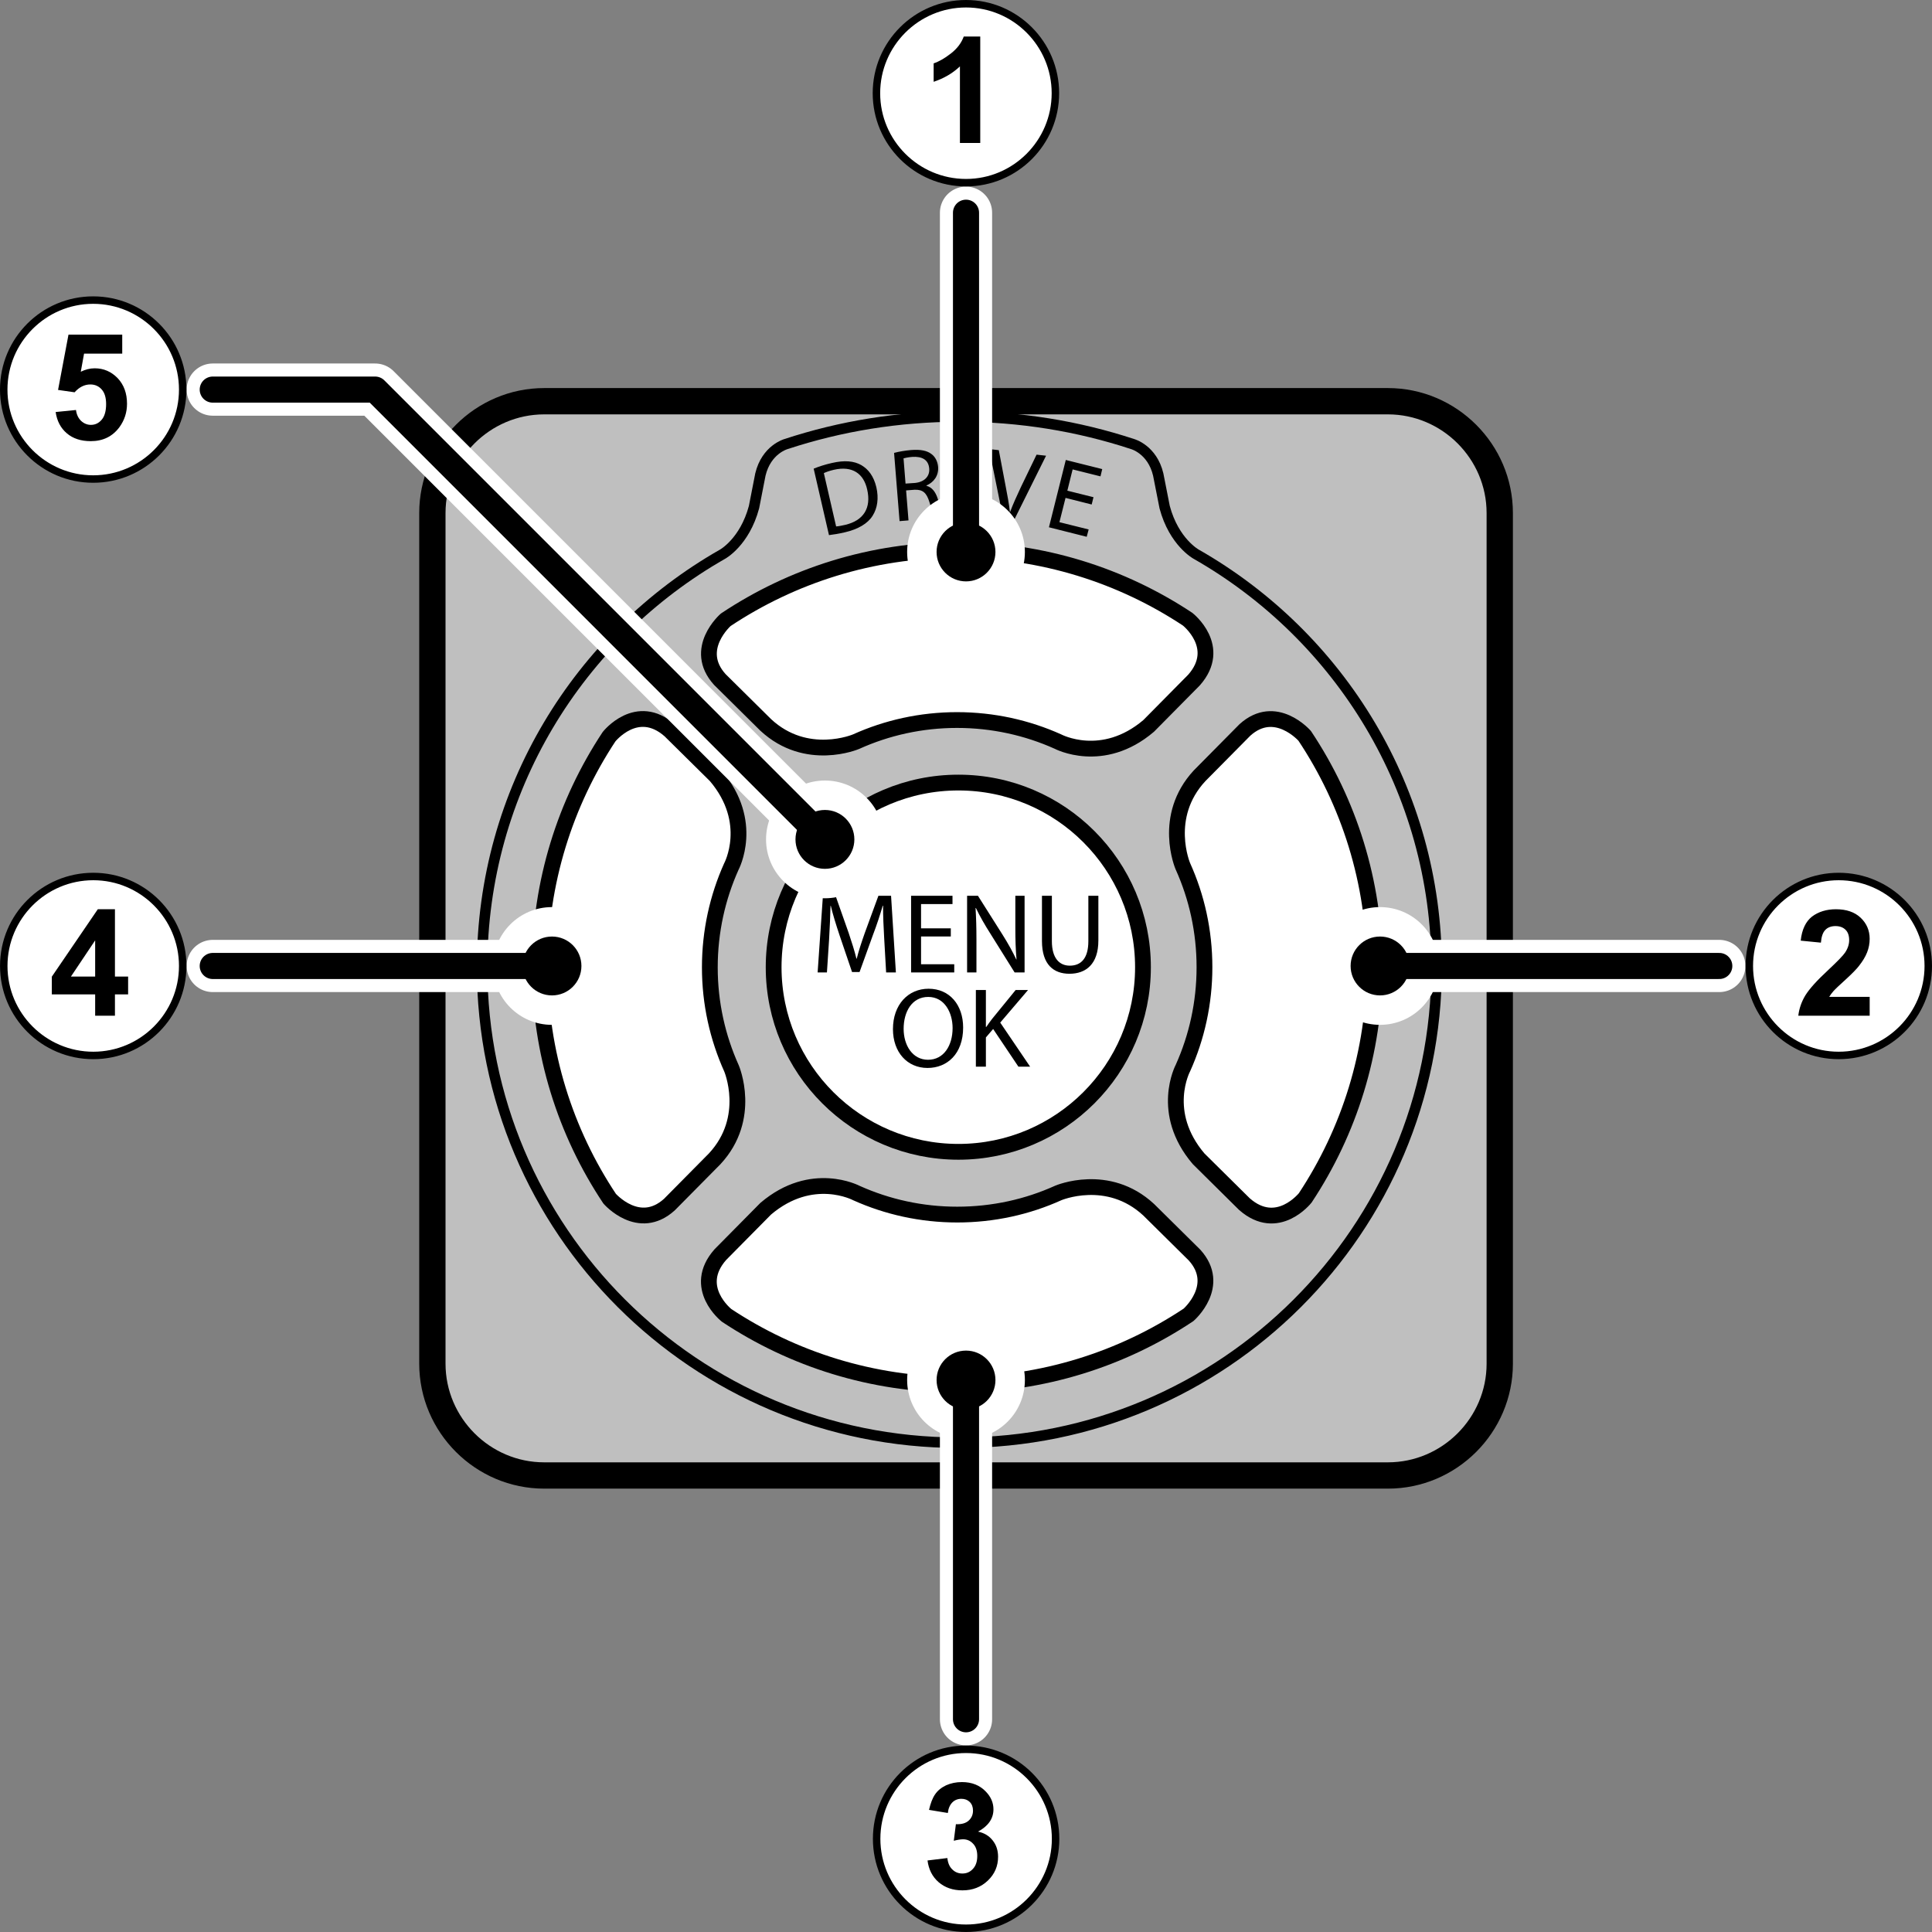 <?xml version="1.0" encoding="utf-8"?>
<!-- Generator: Adobe Illustrator 16.0.3, SVG Export Plug-In . SVG Version: 6.00 Build 0)  -->
<!DOCTYPE svg PUBLIC "-//W3C//DTD SVG 1.1//EN" "http://www.w3.org/Graphics/SVG/1.1/DTD/svg11.dtd">
<svg version="1.1" xmlns="http://www.w3.org/2000/svg" xmlns:xlink="http://www.w3.org/1999/xlink" x="0px" y="0px" width="320px"
	 height="319.998px" viewBox="0 0 320 319.998" enable-background="new 0 0 320 319.998" xml:space="preserve">
<rect x="0" y="0" width="320" height="319.998" fill="#808080" stroke="none"/>
<g id="Body">
</g>
<g id="Zoom">
	<g>
		<defs>
			<path id="SVGID_1_" d="M248.39,225.861c0,10.19-8.332,18.526-18.527,18.526H90.133c-10.196,0-18.527-8.336-18.527-18.526V84.981
				c0-10.187,8.332-18.527,18.527-18.527h139.73c10.195,0,18.527,8.34,18.527,18.527V225.861z"/>
		</defs>
		<clipPath id="SVGID_2_">
			<use xlink:href="#SVGID_1_"  overflow="visible"/>
		</clipPath>
		<g clip-path="url(#SVGID_2_)">
			<g>
				<g>
					<path fill="#BFBFBF" stroke="#000000" stroke-width="1.089" stroke-linecap="round" stroke-linejoin="round" d="
						M402.63-111.619c13.473-1.051,23.897-12.174,23.897-26.012c0-13.089-10.204-24.067-23.454-25.31l-17.396-0.83h-0.349
						l-5.43-26.254l-9.047-8.34l-13.199-0.927l-0.068,0.008l-2.246-4.217l-1.422-1.302l-68.082-4.757l0.213-12.727l-0.74-1.715
						l-9.464-2.123l-9.132-0.639l0.052-3.046c0-0.489-0.179-1.234-0.426-1.66l-0.758-1.315c-0.238-0.425-0.834-0.8-1.327-0.834
						l-45.794-3.195c-0.485-0.039-1.123,0.251-1.413,0.634l-0.936,1.204c-0.298,0.387-0.588,1.094-0.655,1.579l-0.375,3.021
						l-9.131-0.638l-9.668,0.787l-0.971,1.6l-1.744,14.178l-0.545,3.698l-16.918-1.187l0.399-5.71l3.515-3.842l2.034-29.033
						l-2.825-6.531l-61.828-4.328l0.604-8.604l-2.425-2.778l-35.301-2.473l-2.792,2.417l-0.596,8.608l-61.819-4.328l-3.71,6.072
						l-0.06,0.868h-55.423c-0.307-1.306-1.438-4.119-5.555-4.119h-21.169v4.119h-88.388v-4.119h-21.161
						c-4.104,0-5.238,2.813-5.544,4.119h-360.394c0,0-7.925-0.408-8.41,6.613l-1.307,48.989l0.034,0.175v4.557l-3.593,10.046v24.735
						h-0.011l-14.338,0.643c-13.255,1.247-23.458,12.225-23.458,25.305c0,13.842,10.427,24.965,23.897,26.012l14.155,0.536
						l0.134,0.039l-0.868,24.045v28.846l-0.053,0.056v9.774l-2.287-8.574v-1.226h-2.695c-2.37,0-2.37,2.86-2.37,2.86v42.292
						c0,0,0,2.86,2.37,2.86h2.695v-1.226l2.287-8.574v9.774l0.053,0.056v292.767l4.247,21.233c1.797,7.178,8.493,6.851,8.493,6.851
						h926.97c0,0,6.688,0.327,8.484-6.851l4.255-21.233v-18.229l3.226-0.191c0,0,1.251-0.26,1.762-0.766l6.987-6.847
						c0,0,1.897-2.408,1.897-5.153V-61.574c0-2.689-0.731-3.834-1.711-5.06c-3.361-4.204-8.816-7.757-8.816-7.757h-3.345v-0.166
						v-15.349l-0.766-21.301l0.153-0.004L402.63-111.619z"/>
					<path fill="none" stroke="#000000" stroke-width="4.357" stroke-linecap="round" stroke-linejoin="round" d="M402.63-111.619
						c13.473-1.051,23.897-12.174,23.897-26.012c0-13.089-10.204-24.067-23.454-25.31l-17.396-0.83h-0.349l-5.43-26.254l-9.047-8.34
						l-13.199-0.927l-0.068,0.008l-2.246-4.217l-1.422-1.302l-68.082-4.757l0.213-12.727l-0.74-1.715l-9.464-2.123l-9.132-0.639
						l0.052-3.046c0-0.489-0.179-1.234-0.426-1.66l-0.758-1.315c-0.238-0.425-0.834-0.8-1.327-0.834l-45.794-3.195
						c-0.485-0.039-1.123,0.251-1.413,0.634l-0.936,1.204c-0.298,0.387-0.588,1.094-0.655,1.579l-0.375,3.021l-9.131-0.638
						l-9.668,0.787l-0.971,1.6l-1.744,14.178l-0.545,3.698l-16.918-1.187l0.399-5.71l3.515-3.842l2.034-29.033l-2.825-6.531
						l-61.828-4.328l0.604-8.604l-2.425-2.778l-35.301-2.473l-2.792,2.417l-0.596,8.608l-61.819-4.328l-3.71,6.072l-0.06,0.868
						h-55.423c-0.307-1.306-1.438-4.119-5.555-4.119h-21.169v4.119h-88.388v-4.119h-21.161c-4.104,0-5.238,2.813-5.544,4.119
						h-360.394c0,0-7.925-0.408-8.41,6.613l-1.307,48.989l0.034,0.175v4.557l-3.593,10.046v24.735h-0.011l-14.338,0.643
						c-13.255,1.247-23.458,12.225-23.458,25.305c0,13.842,10.427,24.965,23.897,26.012l14.155,0.536l0.134,0.039l-0.868,24.045
						v28.846l-0.053,0.056v9.774l-2.287-8.574v-1.226h-2.695c-2.37,0-2.37,2.86-2.37,2.86v42.292c0,0,0,2.86,2.37,2.86h2.695v-1.226
						l2.287-8.574v9.774l0.053,0.056v292.767l4.247,21.233c1.797,7.178,8.493,6.851,8.493,6.851h926.97c0,0,6.688,0.327,8.484-6.851
						l4.255-21.233v-18.229l3.226-0.191c0,0,1.251-0.26,1.762-0.766l6.987-6.847c0,0,1.897-2.408,1.897-5.153V-61.574
						c0-2.689-0.731-3.834-1.711-5.06c-3.361-4.204-8.816-7.757-8.816-7.757h-3.345v-0.166v-15.349l-0.766-21.301l0.153-0.004
						L402.63-111.619z"/>
					<path fill="#BFBFBF" stroke="#000000" stroke-width="1.743" stroke-linecap="round" stroke-linejoin="round" d="M198.12,91.79
						c0,0-3.668-1.992-5.217-7.792l-1.063-5.396c-0.979-4.153-4.222-5.042-4.222-5.042c-9.029-2.974-18.68-4.574-28.722-4.574
						s-19.701,1.6-28.731,4.574c0,0-3.233,0.89-4.221,5.042l-1.056,5.396c-1.557,5.8-5.208,7.792-5.208,7.792
						c-23.829,13.574-39.828,39.143-39.828,68.414c0,43.471,35.241,78.754,78.959,78.754h0.161
						c43.718,0,78.976-35.283,78.976-78.754C237.948,130.933,221.931,105.364,198.12,91.79z"/>
					<path fill="none" stroke="#000000" stroke-width="2.614" stroke-linecap="round" stroke-linejoin="round" d="M-51.362-235.929
						c0,0,7.353,0.979,7.353-7.736v-17.271c0,0-0.326-4.783-5.668-4.783h-21.169v6.927h17.872c1.194,0,1.194,1.634,1.194,1.634
						v24.706h-126.51v-24.706c0,0,0-1.634,1.195-1.634h17.861v-6.927h-21.161c-5.34,0-5.668,4.783-5.668,4.783v17.271
						c0,8.715,7.353,7.736,7.353,7.736"/>
					<path fill="none" stroke="#000000" stroke-width="1.089" stroke-linecap="round" stroke-linejoin="round" d="M59.232-220.406
						l-11.702-0.817c-8.451-0.6-13.182-5.541-14.629-7.298l-21.199-28.973c-3.268-4.136-6.646-4.021-6.646-4.021"/>
					
						<line fill="none" stroke="#000000" stroke-width="2.614" stroke-linecap="round" stroke-linejoin="round" x1="162.36" y1="-217.104" x2="162.087" y2="-213.398"/>
					
						<line fill="none" stroke="#000000" stroke-width="2.614" stroke-linecap="round" stroke-linejoin="round" x1="199.013" y1="-214.492" x2="198.758" y2="-210.79"/>
					<g>
						<path fill="#BFBFBF" stroke="#000000" stroke-width="2.614" stroke-linecap="round" stroke-linejoin="round" d="
							M176.503-217.649l-0.11,1.523l-129.204-9.042c-2.008-1.672-3.038-3.148-3.038-3.148l-17.54-29.28c0,0-2.29-4.004-8.383-4.004
							h-6.927l0.06-0.868l3.71-6.072l61.819,4.328l0.596-8.608l2.792-2.417l35.301,2.473l2.425,2.778l-0.604,8.604l61.828,4.328
							l2.825,6.531l-2.034,29.033L176.503-217.649z"/>
						
							<line fill="none" stroke="#000000" stroke-width="2.614" stroke-linecap="round" stroke-linejoin="round" x1="117.399" y1="-261.383" x2="76.891" y2="-264.209"/>
						
							<line fill="#BFBFBF" stroke="#000000" stroke-width="1.089" stroke-linecap="round" stroke-linejoin="round" x1="97.043" y1="-262.502" x2="94.201" y2="-221.849"/>
						
							<line fill="#BFBFBF" stroke="#000000" stroke-width="1.089" stroke-linecap="round" stroke-linejoin="round" x1="106.456" y1="-261.843" x2="103.604" y2="-221.193"/>
						
							<line fill="#BFBFBF" stroke="#000000" stroke-width="1.089" stroke-linecap="round" stroke-linejoin="round" x1="115.851" y1="-261.183" x2="113.017" y2="-220.53"/>
						
							<line fill="#BFBFBF" stroke="#000000" stroke-width="1.089" stroke-linecap="round" stroke-linejoin="round" x1="125.119" y1="-260.537" x2="122.276" y2="-219.887"/>
						
							<line fill="#BFBFBF" stroke="#000000" stroke-width="1.089" stroke-linecap="round" stroke-linejoin="round" x1="133.484" y1="-259.954" x2="130.633" y2="-219.304"/>
						
							<line fill="#BFBFBF" stroke="#000000" stroke-width="1.089" stroke-linecap="round" stroke-linejoin="round" x1="141.952" y1="-259.362" x2="139.109" y2="-218.713"/>
						
							<line fill="#BFBFBF" stroke="#000000" stroke-width="1.089" stroke-linecap="round" stroke-linejoin="round" x1="149.416" y1="-258.834" x2="146.573" y2="-218.185"/>
						
							<line fill="#BFBFBF" stroke="#000000" stroke-width="1.089" stroke-linecap="round" stroke-linejoin="round" x1="156.802" y1="-258.32" x2="153.959" y2="-217.674"/>
						
							<line fill="#BFBFBF" stroke="#000000" stroke-width="1.089" stroke-linecap="round" stroke-linejoin="round" x1="163.091" y1="-257.881" x2="160.241" y2="-217.236"/>
						
							<line fill="#BFBFBF" stroke="#000000" stroke-width="1.089" stroke-linecap="round" stroke-linejoin="round" x1="168.411" y1="-257.507" x2="165.559" y2="-216.857"/>
						
							<line fill="#BFBFBF" stroke="#000000" stroke-width="1.089" stroke-linecap="round" stroke-linejoin="round" x1="172.972" y1="-257.188" x2="170.138" y2="-216.542"/>
						
							<line fill="#BFBFBF" stroke="#000000" stroke-width="1.089" stroke-linecap="round" stroke-linejoin="round" x1="176.435" y1="-256.945" x2="173.584" y2="-216.296"/>
						
							<line fill="#BFBFBF" stroke="#000000" stroke-width="1.089" stroke-linecap="round" stroke-linejoin="round" x1="179.142" y1="-256.758" x2="176.308" y2="-216.113"/>
						
							<line fill="#BFBFBF" stroke="#000000" stroke-width="1.089" stroke-linecap="round" stroke-linejoin="round" x1="87.639" y1="-263.162" x2="84.805" y2="-222.513"/>
						
							<line fill="#BFBFBF" stroke="#000000" stroke-width="1.089" stroke-linecap="round" stroke-linejoin="round" x1="78.227" y1="-263.822" x2="75.393" y2="-223.168"/>
						
							<line fill="#BFBFBF" stroke="#000000" stroke-width="1.089" stroke-linecap="round" stroke-linejoin="round" x1="68.976" y1="-264.464" x2="66.133" y2="-223.814"/>
						
							<line fill="#BFBFBF" stroke="#000000" stroke-width="1.089" stroke-linecap="round" stroke-linejoin="round" x1="60.61" y1="-265.047" x2="57.759" y2="-224.402"/>
						
							<line fill="#BFBFBF" stroke="#000000" stroke-width="1.089" stroke-linecap="round" stroke-linejoin="round" x1="52.143" y1="-265.639" x2="49.292" y2="-224.993"/>
						
							<line fill="#BFBFBF" stroke="#000000" stroke-width="1.089" stroke-linecap="round" stroke-linejoin="round" x1="44.679" y1="-266.158" x2="42.245" y2="-231.423"/>
						
							<line fill="#BFBFBF" stroke="#000000" stroke-width="1.089" stroke-linecap="round" stroke-linejoin="round" x1="37.284" y1="-266.681" x2="35.599" y2="-242.529"/>
						
							<line fill="#BFBFBF" stroke="#000000" stroke-width="1.089" stroke-linecap="round" stroke-linejoin="round" x1="31.003" y1="-267.119" x2="29.939" y2="-251.992"/>
						
							<line fill="#BFBFBF" stroke="#000000" stroke-width="1.089" stroke-linecap="round" stroke-linejoin="round" x1="25.684" y1="-267.494" x2="25.114" y2="-259.341"/>
						
							<line fill="#BFBFBF" stroke="#000000" stroke-width="1.089" stroke-linecap="round" stroke-linejoin="round" x1="27.59" y1="-256.405" x2="181.592" y2="-245.635"/>
						
							<line fill="#BFBFBF" stroke="#000000" stroke-width="1.089" stroke-linecap="round" stroke-linejoin="round" x1="33.462" y1="-246.422" x2="180.929" y2="-236.108"/>
						
							<line fill="#BFBFBF" stroke="#000000" stroke-width="1.089" stroke-linecap="round" stroke-linejoin="round" x1="39.343" y1="-236.439" x2="180.265" y2="-226.585"/>
						
							<line fill="#BFBFBF" stroke="#000000" stroke-width="1.089" stroke-linecap="round" stroke-linejoin="round" x1="17.821" y1="-268.039" x2="17.37" y2="-261.664"/>
					</g>
					<g>
						<path fill="#BFBFBF" stroke="#000000" stroke-width="2.614" stroke-linecap="round" stroke-linejoin="round" d="
							M195.311-228.627l0.971-1.6l9.668-0.787l9.131,0.638l0.375-3.021c0.067-0.485,0.357-1.191,0.655-1.579l0.936-1.204
							c0.29-0.383,0.928-0.672,1.413-0.634l45.794,3.195c0.493,0.034,1.089,0.409,1.327,0.834l0.758,1.315
							c0.247,0.426,0.426,1.17,0.426,1.66l-0.052,3.046l9.132,0.639l9.464,2.123l0.74,1.715l-0.247,14.289l-92.234-6.451
							L195.311-228.627z"/>
					</g>
					<path fill="none" stroke="#000000" stroke-width="2.614" stroke-linecap="round" stroke-linejoin="round" d="M-559.62-166.485
						l-14.338,0.643c-13.255,1.247-23.458,12.225-23.458,25.305c0,13.842,10.427,24.965,23.897,26.012l14.155,0.536"/>
					<path fill="#FFFFFF" stroke="#000000" stroke-width="2.614" stroke-linecap="round" stroke-linejoin="round" d="
						M-587.336-140.537c0,5.43,4.406,9.833,9.84,9.833c5.432,0,9.833-4.404,9.833-9.833c0-5.434-4.402-9.846-9.833-9.846
						C-582.93-150.383-587.336-145.971-587.336-140.537z"/>
					<path fill="none" stroke="#000000" stroke-width="1.089" stroke-linecap="round" stroke-linejoin="round" d="
						M-577.809-164.541h11.255c0,0,7.292-0.434,7.292,5.991c0,0,0,29.497,0,36.028c0,6.536-7.832,6.102-7.832,6.102h-13.446"/>
					<path fill="none" stroke="#000000" stroke-width="2.614" stroke-linecap="round" stroke-linejoin="round" d="M385.678-163.77
						l17.396,0.83c13.25,1.243,23.454,12.221,23.454,25.31c0,13.838-10.425,24.961-23.897,26.012l-10.893,0.409"/>
					<path fill="#FFFFFF" stroke="#000000" stroke-width="2.614" stroke-linecap="round" stroke-linejoin="round" d="
						M418.519-137.631c0,5.425-4.399,9.83-9.829,9.83c-5.438,0-9.854-4.404-9.854-9.83c0-5.442,4.417-9.846,9.854-9.846
						C414.12-147.477,418.519-143.073,418.519-137.631z"/>
					<path fill="none" stroke="#000000" stroke-width="1.089" stroke-linecap="round" stroke-linejoin="round" d="M391.287-116.436
						c2.017,3.191,6.995,2.915,6.995,2.915h13.438"/>
					<path fill="none" stroke="#000000" stroke-width="1.089" stroke-linecap="round" stroke-linejoin="round" d="M408.997-161.634
						h-11.259c0,0-7.294-0.442-7.294,5.987c0,0,0,7.391,0,15.591"/>
					
						<line fill="none" stroke="#000000" stroke-width="1.089" stroke-linecap="round" stroke-linejoin="round" x1="-555.903" y1="-140.358" x2="-555.903" y2="-200.879"/>
					<polyline fill="none" stroke="#000000" stroke-width="1.743" stroke-linecap="round" stroke-linejoin="round" points="
						-560.099,-89.905 -530.219,-89.905 -522.539,-88.271 					"/>
					
						<line fill="none" stroke="#000000" stroke-width="2.614" stroke-linecap="round" stroke-linejoin="round" x1="-159.153" y1="-261.601" x2="-70.725" y2="-261.601"/>
					<path fill="none" stroke="#000000" stroke-width="2.614" stroke-linecap="round" stroke-linejoin="round" d="M-556.05-205.999
						l1.307-48.989c0.485-7.021,8.41-6.613,8.41-6.613h360.405"/>
					<path fill="#BFBFBF" stroke="#000000" stroke-width="2.614" stroke-linecap="round" stroke-linejoin="round" d="
						M-556.669-62.915l0.083-0.039h-1.625l-1.94,1.949v9.774l-2.287-8.574v-1.226h-2.695c-2.37,0-2.37,2.86-2.37,2.86v42.292
						c0,0,0,2.86,2.37,2.86h2.695v-1.226l2.287-8.574v9.774l1.94,1.949h1.451c1.645-3.494,2.838-13.817,2.838-26.008
						C-553.922-49.068-555.076-59.243-556.669-62.915z"/>
					
						<line fill="none" stroke="#000000" stroke-width="1.743" stroke-linecap="round" stroke-linejoin="round" x1="-562.439" y1="-13.019" x2="-562.439" y2="-61.247"/>
					
						<line fill="none" stroke="#000000" stroke-width="1.743" stroke-linecap="round" stroke-linejoin="round" x1="-522.601" y1="5.508" x2="-559.825" y2="5.508"/>
					<path fill="none" stroke="#000000" stroke-width="2.614" stroke-linecap="round" stroke-linejoin="round" d="
						M-559.886,273.242h29.831v-82.29l-4.242-3.269c-1.634-1.634-1.798-3.757-1.798-3.757v-81.64c0,0,0.164-2.123,1.798-3.757
						l4.242-3.268V12.967h-29.831"/>
					<path fill="none" stroke="#000000" stroke-width="1.089" stroke-linecap="round" stroke-linejoin="round" d="
						M-559.497,267.859h20.086c2.177,0,2.075-2.285,2.075-2.285v-71.078c0-1.91-2.268-3.71-2.268-3.71l-4.902-3.839
						c-3.753-3.349-3.345-7.425-3.345-7.425V106.7c0,0-0.408-4.085,3.345-7.434l4.902-3.842c0,0,2.268-1.796,2.268-3.693V20.64
						c0,0,0.102-2.281-2.075-2.281h-20.086"/>
					
						<line fill="none" stroke="#000000" stroke-width="2.614" stroke-linecap="round" stroke-linejoin="round" x1="-530.056" y1="95.262" x2="-530.056" y2="190.952"/>
					<path fill="none" stroke="#000000" stroke-width="1.743" stroke-linecap="round" stroke-linejoin="round" d="M-522.488-88.207
						v367.504c0,0,0.438,10.276,13.827,10.276H-8.025c0,0,14.919,0.264,14.919-11.816V-76.459c0-12.08-14.919-11.812-14.919-11.812"
						/>
					<path fill="none" stroke="#000000" stroke-width="1.743" stroke-linecap="round" stroke-linejoin="round" d="M-473.183-65.587
						c-3.262,0-5.923,2.664-5.923,5.923v296.928c0,3.256,2.662,5.924,5.923,5.924h436.425c3.257,0,5.925-2.668,5.925-5.924V-59.664
						c0-3.26-2.668-5.923-5.925-5.923H-473.183z"/>
					<path fill="none" stroke="#000000" stroke-width="1.089" stroke-linecap="round" stroke-linejoin="round" d="M-20.112-79.697
						h-468.875c0,0-8.261,0-8.261,7.676v331.876c0,4.902-0.883,9.148-0.883,9.148l-0.98,5.791c0,0-2.124,8.332,7.674,8.332h472.705
						c9.797,0,9.311-7.681,9.311-7.681l-1.958-6.442c0,0-1.541-4.246-1.541-9.148V-72.021
						C-12.921-79.289-20.112-79.697-20.112-79.697z"/>
					
						<line fill="none" stroke="#000000" stroke-width="1.743" stroke-linecap="round" stroke-linejoin="round" x1="-261.368" y1="-117.006" x2="217.949" y2="-117.006"/>
					
						<line fill="none" stroke="#000000" stroke-width="1.089" stroke-linecap="round" stroke-linejoin="round" x1="196.648" y1="-134.856" x2="214.042" y2="-134.856"/>
					
						<line fill="none" stroke="#000000" stroke-width="1.089" stroke-linecap="round" stroke-linejoin="round" x1="-259.326" y1="-134.856" x2="76.465" y2="-134.856"/>
					<path fill="none" stroke="#000000" stroke-width="1.089" stroke-linecap="round" stroke-linejoin="round" d="M217.949-117.006
						c0,0-4.238-3.353-4.238-6.94v-4.902c0-2.906,3.269-2.119,3.269-2.119s74.465,8.565,74.465,68.167V88.245
						c0,27.289-2.485,54.249-11.114,65.062c-2.732,3.434-6.724,4.17-10.612,4.17h-12.816"/>
					<path fill="none" stroke="#000000" stroke-width="1.743" stroke-linecap="round" stroke-linejoin="round" d="M217.949-117.006
						c15.361,13.876,38.765,36.084,38.765,54.368v282.92c0,40.288,41.803,41.156,41.803,41.156h94.269"/>
					
						<line fill="none" stroke="#000000" stroke-width="1.743" stroke-linecap="round" stroke-linejoin="round" x1="353.246" y1="279.472" x2="353.246" y2="88.245"/>
					<g>
						<path fill="none" stroke="#000000" stroke-width="1.743" stroke-linecap="round" stroke-linejoin="round" d="M22.101-47.502
							c0,21.335,17.335,38.671,38.841,38.671c21.318,0,38.654-17.335,38.654-38.671c0-21.42-17.335-38.743-38.654-38.743
							C39.437-86.246,22.101-68.923,22.101-47.502z"/>
						<path fill="#BFBFBF" stroke="#000000" stroke-width="1.089" stroke-linecap="round" stroke-linejoin="round" d="
							M32.578-47.502c0,15.574,12.638,28.203,28.288,28.203c15.54,0,28.161-12.629,28.161-28.203S76.405-75.697,60.866-75.697
							C45.215-75.697,32.578-63.076,32.578-47.502z"/>
						<path fill="none" stroke="#000000" stroke-width="1.743" stroke-linecap="round" stroke-linejoin="round" d="M36.739-47.502
							c0,13.297,10.774,24.076,24.127,24.076c13.276,0,24.05-10.778,24.05-24.076c0-13.293-10.774-24.067-24.05-24.067
							C47.513-71.57,36.739-60.795,36.739-47.502z"/>
					</g>
					<path fill="none" stroke="#000000" stroke-width="1.089" stroke-miterlimit="10" d="M269.419,157.477v62.814
						c0,27.433,29.539,28.522,29.539,28.522h54.321"/>
					<path fill="none" stroke="#000000" stroke-width="1.743" stroke-linecap="round" stroke-linejoin="round" d="M214.042-130.397
						v-5.553c0,0,0-1.225-0.332-3.425l-4.136-36.25c-0.435-2.617,1.634-3.923,1.634-3.923s2.937-2.821,3.37-3.804"/>
					
						<line fill="none" stroke="#000000" stroke-width="1.743" stroke-linecap="round" stroke-linejoin="round" x1="214.042" y1="-137.827" x2="353.246" y2="-137.827"/>
					
						<line fill="none" stroke="#000000" stroke-width="1.743" stroke-linecap="round" stroke-linejoin="round" x1="392.35" y1="-89.756" x2="353.314" y2="-89.756"/>
					
						<line fill="none" stroke="#000000" stroke-width="1.743" stroke-linecap="round" stroke-linejoin="round" x1="390.614" y1="-138.227" x2="353.246" y2="-138.227"/>
					<path fill="none" stroke="#000000" stroke-width="2.614" stroke-linecap="round" stroke-linejoin="round" d="M352.863-173.659
						l-141.935-9.927c-1.779-0.124-1.907-2.051-1.907-2.051l-3.48-19.166l-2.17-5.229L58.814-220.13
						c-6.629-0.472-11.625-5.038-11.625-5.038"/>
					<path fill="none" stroke="#000000" stroke-width="1.089" stroke-linecap="round" stroke-linejoin="round" d="M273.385,162.328
						c45.13,2.94,79.545-27.025,79.545-74.41v-225.659c0,0,4.8-12.195,4.8-24.382v-4.795c0-2.392-1.412-3.485-1.412-3.485
						l-3.455-3.255"/>
					<path fill="none" stroke="#000000" stroke-width="2.614" stroke-linecap="round" stroke-linejoin="round" d="M357.654-199.292
						l13.199,0.927l9.047,8.34l10.714,51.798l1.736,48.321v15.349v0.166h3.345c0,0,5.455,3.553,8.816,7.757
						c0.979,1.226,1.711,2.37,1.711,5.06v310.166c0,2.745-1.897,5.153-1.897,5.153l-6.987,6.847
						c-0.511,0.506-1.762,0.766-1.762,0.766l-3.226,0.191v18.229l-4.255,21.233c-1.796,7.178-8.484,6.851-8.484,6.851h-926.97
						c0,0-6.696,0.327-8.493-6.851l-4.247-21.233V-89.905l2-55.593"/>
					
						<line fill="none" stroke="#000000" stroke-width="1.089" stroke-linecap="round" stroke-linejoin="round" x1="353.314" y1="-74.391" x2="392.35" y2="-74.391"/>
					
						<line fill="none" stroke="#000000" stroke-width="2.614" stroke-linecap="round" stroke-linejoin="round" x1="266.712" y1="-226.764" x2="215.081" y2="-230.368"/>
					
						<line fill="#BFBFBF" stroke="#000000" stroke-width="1.089" stroke-linecap="round" stroke-linejoin="round" x1="21.105" y1="-267.813" x2="20.654" y2="-261.396"/>
					
						<line fill="none" stroke="#000000" stroke-width="2.614" stroke-linecap="round" stroke-linejoin="round" x1="11.302" y1="-261.601" x2="-44.162" y2="-261.601"/>
					
						<line fill="none" stroke="#000000" stroke-width="1.743" stroke-linecap="round" stroke-linejoin="round" x1="-522.264" y1="279.484" x2="-559.701" y2="279.484"/>
					
						<line fill="none" stroke="#000000" stroke-width="1.743" stroke-linecap="round" stroke-linejoin="round" x1="392.35" y1="279.484" x2="6.749" y2="279.484"/>
					
						<line fill="none" stroke="#000000" stroke-width="1.089" stroke-linecap="round" stroke-linejoin="round" x1="406.222" y1="-61.574" x2="353.152" y2="-61.574"/>
					<path fill="none" stroke="#000000" stroke-width="1.089" stroke-linecap="round" stroke-linejoin="round" d="M405.737-48.873
						h-37.334c-0.817,0-1.481,0.672-1.481,1.48v281.236c0,0.809,0.664,1.473,1.481,1.473h37.819"/>
					<path fill="none" stroke="#000000" stroke-width="2.614" stroke-linecap="round" stroke-linejoin="round" d="M405.737-54.8
						H365.45c-2.451,0-4.451,2.004-4.451,4.447v287.146c0,2.455,2,4.455,4.451,4.455h40.772"/>
					
						<line fill="none" stroke="#000000" stroke-width="1.089" stroke-miterlimit="10" x1="406.222" y1="248.592" x2="353.416" y2="248.592"/>
					<g>
						<path fill="#BFBFBF" stroke="#000000" stroke-width="2.614" stroke-linecap="round" stroke-linejoin="round" d="
							M355.339-203.5l-1.422-1.302l-141.22-9.872l-1.574,1.094l-4.161,5.693l-0.57,8.093l0.06-0.008l2.569,14.166
							c0,0,0.128,1.927,1.907,2.051l140.173,9.804l0.213-0.102l1.829-2.272l0.145-2.047l1.056,0.077l3.285-4.468l1.021-14.688
							L355.339-203.5z"/>
						
							<line fill="#BFBFBF" stroke="#000000" stroke-width="1.089" stroke-linecap="round" stroke-linejoin="round" x1="356.105" y1="-201.552" x2="210.213" y2="-211.755"/>
						
							<line fill="#BFBFBF" stroke="#000000" stroke-width="1.089" stroke-linecap="round" stroke-linejoin="round" x1="354.462" y1="-177.982" x2="208.553" y2="-188.182"/>
						
							<line fill="#BFBFBF" stroke="#000000" stroke-width="1.089" stroke-linecap="round" stroke-linejoin="round" x1="271.581" y1="-183.659" x2="273.232" y2="-207.309"/>
						
							<line fill="#BFBFBF" stroke="#000000" stroke-width="1.089" stroke-linecap="round" stroke-linejoin="round" x1="281.299" y1="-182.978" x2="282.951" y2="-206.632"/>
						
							<line fill="#BFBFBF" stroke="#000000" stroke-width="1.089" stroke-linecap="round" stroke-linejoin="round" x1="291.018" y1="-182.301" x2="292.661" y2="-205.952"/>
						
							<line fill="#BFBFBF" stroke="#000000" stroke-width="1.089" stroke-linecap="round" stroke-linejoin="round" x1="300.746" y1="-181.625" x2="302.396" y2="-205.275"/>
						
							<line fill="#BFBFBF" stroke="#000000" stroke-width="1.089" stroke-linecap="round" stroke-linejoin="round" x1="309.486" y1="-181.016" x2="311.136" y2="-204.658"/>
						
							<line fill="#BFBFBF" stroke="#000000" stroke-width="1.089" stroke-linecap="round" stroke-linejoin="round" x1="317.954" y1="-180.425" x2="319.604" y2="-204.075"/>
						
							<line fill="#BFBFBF" stroke="#000000" stroke-width="1.089" stroke-linecap="round" stroke-linejoin="round" x1="325.613" y1="-179.884" x2="327.263" y2="-203.543"/>
						
							<line fill="#BFBFBF" stroke="#000000" stroke-width="1.089" stroke-linecap="round" stroke-linejoin="round" x1="332.71" y1="-179.395" x2="334.361" y2="-203.041"/>
						
							<line fill="#BFBFBF" stroke="#000000" stroke-width="1.089" stroke-linecap="round" stroke-linejoin="round" x1="339.212" y1="-178.936" x2="340.863" y2="-202.59"/>
						
							<line fill="#BFBFBF" stroke="#000000" stroke-width="1.089" stroke-linecap="round" stroke-linejoin="round" x1="344.497" y1="-178.57" x2="346.148" y2="-202.22"/>
						
							<line fill="#BFBFBF" stroke="#000000" stroke-width="1.089" stroke-linecap="round" stroke-linejoin="round" x1="349.22" y1="-178.238" x2="350.872" y2="-201.888"/>
						
							<line fill="#BFBFBF" stroke="#000000" stroke-width="1.089" stroke-linecap="round" stroke-linejoin="round" x1="352.888" y1="-177.974" x2="354.54" y2="-201.632"/>
						
							<line fill="#BFBFBF" stroke="#000000" stroke-width="1.089" stroke-linecap="round" stroke-linejoin="round" x1="262.125" y1="-184.323" x2="263.786" y2="-207.973"/>
						
							<line fill="#BFBFBF" stroke="#000000" stroke-width="1.089" stroke-linecap="round" stroke-linejoin="round" x1="253.385" y1="-184.936" x2="255.045" y2="-208.594"/>
						
							<line fill="#BFBFBF" stroke="#000000" stroke-width="1.089" stroke-linecap="round" stroke-linejoin="round" x1="244.935" y1="-185.527" x2="246.586" y2="-209.186"/>
						
							<line fill="#BFBFBF" stroke="#000000" stroke-width="1.089" stroke-linecap="round" stroke-linejoin="round" x1="237.267" y1="-186.067" x2="238.918" y2="-209.717"/>
						
							<line fill="#BFBFBF" stroke="#000000" stroke-width="1.089" stroke-linecap="round" stroke-linejoin="round" x1="230.178" y1="-186.565" x2="231.829" y2="-210.215"/>
						
							<line fill="#BFBFBF" stroke="#000000" stroke-width="1.089" stroke-linecap="round" stroke-linejoin="round" x1="223.659" y1="-187.016" x2="225.31" y2="-210.67"/>
						
							<line fill="#BFBFBF" stroke="#000000" stroke-width="1.089" stroke-linecap="round" stroke-linejoin="round" x1="218.382" y1="-187.386" x2="220.034" y2="-211.045"/>
						
							<line fill="#BFBFBF" stroke="#000000" stroke-width="1.089" stroke-linecap="round" stroke-linejoin="round" x1="213.651" y1="-187.718" x2="215.302" y2="-211.368"/>
						
							<line fill="#BFBFBF" stroke="#000000" stroke-width="1.089" stroke-linecap="round" stroke-linejoin="round" x1="209.983" y1="-187.974" x2="211.643" y2="-211.624"/>
						
							<line fill="#BFBFBF" stroke="#000000" stroke-width="1.089" stroke-linecap="round" stroke-linejoin="round" x1="355.484" y1="-179.957" x2="356.896" y2="-200.203"/>
						
							<line fill="#BFBFBF" stroke="#000000" stroke-width="1.089" stroke-linecap="round" stroke-linejoin="round" x1="207.685" y1="-190.292" x2="209.107" y2="-210.543"/>
						
							<line fill="#BFBFBF" stroke="#000000" stroke-width="1.089" stroke-linecap="round" stroke-linejoin="round" x1="358.65" y1="-197.284" x2="207.268" y2="-207.866"/>
						
							<line fill="#BFBFBF" stroke="#000000" stroke-width="1.089" stroke-linecap="round" stroke-linejoin="round" x1="358.309" y1="-192.433" x2="206.928" y2="-203.016"/>
						
							<line fill="#BFBFBF" stroke="#000000" stroke-width="1.089" stroke-linecap="round" stroke-linejoin="round" x1="357.968" y1="-187.582" x2="206.596" y2="-198.16"/>
						
							<line fill="#BFBFBF" stroke="#000000" stroke-width="1.089" stroke-linecap="round" stroke-linejoin="round" x1="357.637" y1="-182.731" x2="207.575" y2="-193.22"/>
					</g>
					<path fill="none" stroke="#000000" stroke-width="1.089" stroke-linecap="round" stroke-linejoin="round" d="M354.462-172.608
						c0,0,4.161-0.328,5.063-2.693l4.817-16.816c0.979-3.923-1.064-6.204-1.064-6.204"/>
					<path fill="none" stroke="#000000" stroke-width="1.089" stroke-linecap="round" stroke-linejoin="round" d="M195.583-141.009
						c0,0-7.021-27.68-19.761-27.68H97.239c-12.731,0-19.761,27.68-19.761,27.68l-1.047,6.446v6.859c0,0,0.562,3.596,8.238,3.596
						h103.723c7.686,0,8.256-3.596,8.256-3.596v-6.859L195.583-141.009z"/>
					
						<line fill="none" stroke="#000000" stroke-width="1.089" stroke-linecap="round" stroke-linejoin="round" x1="175.661" y1="-144.771" x2="175.661" y2="-165.179"/>
					
						<line fill="none" stroke="#000000" stroke-width="1.089" stroke-linecap="round" stroke-linejoin="round" x1="97.452" y1="-144.771" x2="97.452" y2="-165.179"/>
					
						<line fill="none" stroke="#000000" stroke-width="2.614" stroke-linecap="round" stroke-linejoin="round" x1="-51.749" y1="-244.81" x2="-178.312" y2="-244.81"/>
					
						<line fill="none" stroke="#000000" stroke-width="1.089" stroke-linecap="round" stroke-linejoin="round" x1="-136.522" y1="-244.58" x2="-136.522" y2="-232.912"/>
					
						<line fill="none" stroke="#000000" stroke-width="1.089" stroke-linecap="round" stroke-linejoin="round" x1="-120.233" y1="-244.58" x2="-120.233" y2="-232.912"/>
					
						<line fill="none" stroke="#000000" stroke-width="1.089" stroke-linecap="round" stroke-linejoin="round" x1="-103.956" y1="-244.58" x2="-103.956" y2="-232.908"/>
					
						<line fill="none" stroke="#000000" stroke-width="1.089" stroke-linecap="round" stroke-linejoin="round" x1="-87.667" y1="-244.58" x2="-87.667" y2="-232.912"/>
					
						<line fill="none" stroke="#000000" stroke-width="1.089" stroke-linecap="round" stroke-linejoin="round" x1="-142.395" y1="-244.58" x2="-142.395" y2="-232.912"/>
					
						<line fill="none" stroke="#000000" stroke-width="1.089" stroke-linecap="round" stroke-linejoin="round" x1="-126.116" y1="-244.58" x2="-126.116" y2="-232.912"/>
					
						<line fill="none" stroke="#000000" stroke-width="1.089" stroke-linecap="round" stroke-linejoin="round" x1="-109.838" y1="-244.58" x2="-109.838" y2="-232.908"/>
					
						<line fill="none" stroke="#000000" stroke-width="1.089" stroke-linecap="round" stroke-linejoin="round" x1="-93.547" y1="-244.58" x2="-93.547" y2="-232.912"/>
					<path fill="none" stroke="#000000" stroke-width="1.089" stroke-linecap="round" stroke-linejoin="round" d="
						M-178.006-232.074h-8.006c-3.023,0-3.432-3.643-3.432-3.643l-1.215-20.497v-5.221"/>
					
						<line fill="none" stroke="#000000" stroke-width="1.743" stroke-linecap="round" stroke-linejoin="round" x1="-8.025" y1="-88.271" x2="-359.064" y2="-88.271"/>
					<path fill="none" stroke="#000000" stroke-width="1.089" stroke-linecap="round" stroke-linejoin="round" d="M-52.066-232.074
						h8.006c3.013,0,3.421-3.643,3.421-3.643l1.226-20.497v-5.221"/>
					<path fill="none" stroke="#000000" stroke-width="1.089" stroke-linecap="round" stroke-linejoin="round" d="M313.426-57.6
						c-10.843,0-19.693-5.591-19.693-12.455v-27.769c0-6.855,8.851-12.438,19.693-12.438c10.858,0,19.701,5.583,19.701,12.438
						v27.769C333.127-63.191,324.285-57.6,313.426-57.6z"/>
					<path fill="none" stroke="#000000" stroke-width="1.089" stroke-linecap="round" stroke-linejoin="round" d="M313.426,33.218
						c-10.843,0-19.693-5.6-19.693-12.455V-7.006c0-6.855,8.851-12.438,19.693-12.438c10.858,0,19.701,5.583,19.701,12.438v27.769
						C333.127,27.618,324.285,33.218,313.426,33.218z"/>
					<path fill="#BFBFBF" stroke="#000000" stroke-width="1.089" stroke-linecap="round" stroke-linejoin="round" d="M10,86.092
						c-9.217,0-14.187-7.425-14.187-14.421V50.438c0-6.996,4.97-14.425,14.187-14.425h30.96c11.574,0,20.629,11,20.629,25.046
						c0,14.042-9.055,25.033-20.629,25.033H10z"/>
					<path fill="#BFBFBF" stroke="#000000" stroke-width="1.089" stroke-linecap="round" stroke-linejoin="round" d="M10,167.493
						c-9.217,0-14.187-7.425-14.187-14.429v-21.22c0-6.996,4.97-14.429,14.187-14.429h30.96c11.574,0,20.629,10.995,20.629,25.037
						s-9.055,25.042-20.629,25.042H10z"/>
					<g>
						<path fill="#CCCCCC" stroke="#000000" stroke-width="2.614" stroke-linecap="round" stroke-linejoin="round" d="
							M-551.006-141.507c3.687-3.098,8.053-7.863,8.053-13.055v-32.007c0-5.51-4.913-10.536-8.717-13.604l-1.568-1.094h-2.779
							l-3.593,10.046v41.309l3.593,10.042h2.779L-551.006-141.507z"/>
						<g>
							
								<line fill="none" stroke="#000000" stroke-width="1.089" stroke-linecap="round" stroke-linejoin="round" x1="-555.688" y1="-197.914" x2="-549.076" y2="-197.914"/>
							
								<line fill="none" stroke="#000000" stroke-width="1.089" stroke-linecap="round" stroke-linejoin="round" x1="-555.688" y1="-195.305" x2="-546.691" y2="-195.305"/>
							
								<line fill="none" stroke="#000000" stroke-width="1.089" stroke-linecap="round" stroke-linejoin="round" x1="-555.688" y1="-192.463" x2="-544.915" y2="-192.463"/>
							
								<line fill="none" stroke="#000000" stroke-width="1.089" stroke-linecap="round" stroke-linejoin="round" x1="-555.688" y1="-189.101" x2="-543.036" y2="-189.101"/>
							
								<line fill="none" stroke="#000000" stroke-width="1.089" stroke-linecap="round" stroke-linejoin="round" x1="-555.688" y1="-185.607" x2="-543.036" y2="-185.607"/>
							
								<line fill="none" stroke="#000000" stroke-width="1.089" stroke-linecap="round" stroke-linejoin="round" x1="-555.688" y1="-181.497" x2="-543.036" y2="-181.497"/>
							
								<line fill="none" stroke="#000000" stroke-width="1.089" stroke-linecap="round" stroke-linejoin="round" x1="-555.688" y1="-143.218" x2="-549.076" y2="-143.218"/>
							
								<line fill="none" stroke="#000000" stroke-width="1.089" stroke-linecap="round" stroke-linejoin="round" x1="-555.688" y1="-145.826" x2="-546.957" y2="-145.746"/>
							
								<line fill="none" stroke="#000000" stroke-width="1.089" stroke-linecap="round" stroke-linejoin="round" x1="-555.688" y1="-148.668" x2="-544.67" y2="-148.668"/>
							
								<line fill="none" stroke="#000000" stroke-width="1.089" stroke-linecap="round" stroke-linejoin="round" x1="-555.688" y1="-152.035" x2="-543.361" y2="-152.035"/>
							
								<line fill="none" stroke="#000000" stroke-width="1.089" stroke-linecap="round" stroke-linejoin="round" x1="-555.688" y1="-155.524" x2="-543.036" y2="-155.524"/>
							
								<line fill="none" stroke="#000000" stroke-width="1.089" stroke-linecap="round" stroke-linejoin="round" x1="-555.688" y1="-159.639" x2="-543.036" y2="-159.639"/>
							
								<line fill="none" stroke="#000000" stroke-width="1.089" stroke-linecap="round" stroke-linejoin="round" x1="-555.688" y1="-177.144" x2="-543.036" y2="-177.144"/>
							
								<line fill="none" stroke="#000000" stroke-width="1.089" stroke-linecap="round" stroke-linejoin="round" x1="-555.688" y1="-172.761" x2="-543.036" y2="-172.761"/>
							
								<line fill="none" stroke="#000000" stroke-width="1.089" stroke-linecap="round" stroke-linejoin="round" x1="-555.688" y1="-168.37" x2="-543.036" y2="-168.37"/>
							
								<line fill="none" stroke="#000000" stroke-width="1.089" stroke-linecap="round" stroke-linejoin="round" x1="-555.688" y1="-163.992" x2="-543.036" y2="-163.992"/>
						</g>
					</g>
					<path fill="#BFBFBF" stroke="#000000" stroke-width="1.089" stroke-linecap="round" stroke-linejoin="round" d="M10,248.898
						c-9.217,0-14.187-7.438-14.187-14.434v-21.229c0-6.996,4.97-14.421,14.187-14.421h30.96c11.574,0,20.629,10.999,20.629,25.041
						s-9.055,25.042-20.629,25.042H10z"/>
					<g>
						<path fill="none" stroke="#000000" stroke-width="1.089" stroke-linecap="round" stroke-linejoin="round" d="
							M-352.452-234.295h-155.667c-11.321,0-18.72,4.455-18.72,10.446c0,0,0,100.587,0,106.464c0,5.549,0.328,10.446,18.72,10.446
							h155.667c13.597,0,13.501-10.446,13.501-10.446v-106.464C-338.95-233.759-352.452-234.295-352.452-234.295z"/>
						<path fill="none" stroke="#000000" stroke-width="1.743" stroke-linecap="round" stroke-linejoin="round" d="
							M-544.506-212.449l-9.876,4.328c0,0-1.634,0.328-1.634,2.123v4.732"/>
						<path fill="none" stroke="#000000" stroke-width="1.089" stroke-linecap="round" stroke-linejoin="round" d="
							M-555.77-207.143l4.166,0.902c5.138,1.14,8.406,2.442,8.731,3.668"/>
						<path fill="none" stroke="#000000" stroke-width="1.743" stroke-linecap="round" stroke-linejoin="round" d="
							M-546.548-129.584l-7.834-3.425c0,0-1.634-0.328-1.634-2.123v-4.736"/>
						<path fill="none" stroke="#000000" stroke-width="2.614" stroke-linecap="round" stroke-linejoin="round" d="
							M-556.016-137.877c0,0,13.063-7.706,13.063-16.685v-32.007c0-8.982-13.063-16.685-13.063-16.685"/>
						<path fill="none" stroke="#000000" stroke-width="1.089" stroke-linecap="round" stroke-linejoin="round" d="
							M-555.77-133.993l4.166-0.898c5.138-1.14,8.406-2.451,8.731-3.672"/>
						<path fill="none" stroke="#000000" stroke-width="1.089" stroke-linecap="round" stroke-linejoin="round" d="
							M-541.728-144.592c0,0,10.527-9.14,10.527-25.96c0-16.816-10.527-25.965-10.527-25.965"/>
						<path fill="none" stroke="#000000" stroke-width="1.743" stroke-linecap="round" stroke-linejoin="round" d="
							M-359.064-88.271h-163.474l-7.681-1.587h-2.087c-4.704-0.915-9.384-2.366-12.382-4.668
							c-8.059-6.204-7.731-16.552-7.731-16.552l0.438-6.421l0.655-14.255"/>
						<path fill="none" stroke="#000000" stroke-width="1.743" stroke-linecap="round" stroke-linejoin="round" d="
							M-547.084-211.556l1.087-12.08c1.962-23.297,11.215-29.501,35.382-29.501h158.379c10.997,0,18.835,3.051,18.835,3.051
							l59.001,24.05c0,0,14.91,5.455,14.91,22.212v75.984c0,19.706-17.737,24.204-17.737,24.204l-61.285,13.68
							c-8.6,1.634-11.867,1.779-11.867,1.779"/>
						<path fill="none" stroke="#000000" stroke-width="1.089" stroke-linecap="round" stroke-linejoin="round" d="
							M-342.107-91.807l61.51-13.863c0,0,17.522-4.204,17.522-22.391v-74.346c0-16.332-14.152-21.229-14.152-21.229l-58.67-23.621
							c0,0-8.059-3.153-16.116-3.153h-156.321c0,0-34.614-0.443-34.614,26.667v106.357c0,22.093,23.019,26.501,33.96,26.501h156.587
							C-346.678-90.884-342.107-91.807-342.107-91.807z"/>
						<path fill="none" stroke="#000000" stroke-width="1.089" stroke-linecap="round" stroke-linejoin="round" d="
							M-339.063-243.439l59.874,22.748c0,0,11.54,4.455,11.54,18.28v74.571c0,15.676-14.472,18.621-14.472,18.621l-15.899,2.715
							l-46.16,9.366"/>
						<path fill="none" stroke="#000000" stroke-width="1.089" stroke-linecap="round" stroke-linejoin="round" d="
							M-339.063-243.439l8.383,8.868c0,0,3.595,3.183,3.595,10.774v3.106l6.689,19.016"/>
						<path fill="none" stroke="#000000" stroke-width="1.089" stroke-linecap="round" stroke-linejoin="round" d="
							M-327.085-119.244l42.013-2.502c0,0,10.153-0.212,10.153-11.429v-66.538c0-9.391-8.731-11.429-8.731-11.429l-43.435-9.549"/>
						<path fill="#BFBFBF" stroke="#000000" stroke-width="1.743" stroke-linecap="round" stroke-linejoin="round" d="
							M-285.856-201.348h-34.539v69.806h34.539c0,0,5.799-0.162,5.799-6.693v-56.415
							C-280.057-201.182-285.856-201.348-285.856-201.348z"/>
						<path fill="none" stroke="#000000" stroke-width="1.089" stroke-linecap="round" stroke-linejoin="round" d="M-344.18-97.139
							l6.974-3.489c11.868-6.638,10.121-18.616,10.121-18.616l6.689-12.297"/>
					</g>
					<g>
						<path fill="#BFBFBF" stroke="#000000" stroke-width="1.743" stroke-linecap="round" stroke-linejoin="round" d="
							M-501.604-170.404c0,42.407,34.405,76.801,76.808,76.801c42.433,0,76.797-34.394,76.797-76.801
							c0-42.416-34.364-76.784-76.797-76.784C-467.198-247.188-501.604-212.819-501.604-170.404z"/>
						
							<circle fill="none" stroke="#000000" stroke-width="1.743" stroke-linecap="round" stroke-linejoin="round" cx="-424.794" cy="-170.404" r="37.554"/>
						<path fill="none" stroke="#000000" stroke-width="1.089" stroke-linecap="round" stroke-linejoin="round" d="M-486.5-170.404
							c0,34.058,27.628,61.695,61.704,61.695c34.078,0,61.691-27.637,61.691-61.695c0-34.092-27.614-61.708-61.691-61.708
							C-458.871-232.112-486.5-204.496-486.5-170.404z"/>
						<path fill="none" stroke="#000000" stroke-width="1.089" stroke-linecap="round" stroke-linejoin="round" d="
							M-494.333-170.404c0,38.39,31.147,69.525,69.538,69.525c38.407,0,69.521-31.135,69.521-69.525
							c0-38.407-31.113-69.521-69.521-69.521C-463.186-239.925-494.333-208.811-494.333-170.404z"/>
					</g>
				</g>
				<g>
					<path fill="#BFBFBF" stroke="#000000" stroke-width="2.614" stroke-linecap="round" stroke-linejoin="round" d="
						M85.213-130.69c0,3.25,2.664,5.915,5.923,5.915h90.796c3.268,0,5.923-2.664,5.923-5.915v-8.077
						c0-3.259-2.655-5.932-5.923-5.932H91.137c-3.259,0-5.923,2.672-5.923,5.932V-130.69z"/>
					
						<line fill="none" stroke="#000000" stroke-width="1.089" stroke-linecap="round" stroke-linejoin="round" x1="136.395" y1="-144.478" x2="136.395" y2="-125.291"/>
					
						<line fill="none" stroke="#000000" stroke-width="1.089" stroke-linecap="round" stroke-linejoin="round" x1="144.147" y1="-144.478" x2="144.147" y2="-125.291"/>
					
						<line fill="none" stroke="#000000" stroke-width="1.089" stroke-linecap="round" stroke-linejoin="round" x1="151.662" y1="-144.478" x2="151.662" y2="-125.291"/>
					
						<line fill="none" stroke="#000000" stroke-width="1.089" stroke-linecap="round" stroke-linejoin="round" x1="158.921" y1="-144.478" x2="158.921" y2="-125.291"/>
					
						<line fill="none" stroke="#000000" stroke-width="1.089" stroke-linecap="round" stroke-linejoin="round" x1="165.951" y1="-144.478" x2="165.951" y2="-125.291"/>
					
						<line fill="none" stroke="#000000" stroke-width="1.089" stroke-linecap="round" stroke-linejoin="round" x1="172.164" y1="-144.478" x2="172.164" y2="-125.291"/>
					
						<line fill="none" stroke="#000000" stroke-width="1.089" stroke-linecap="round" stroke-linejoin="round" x1="177.704" y1="-144.315" x2="177.704" y2="-125.125"/>
					
						<line fill="none" stroke="#000000" stroke-width="1.089" stroke-linecap="round" stroke-linejoin="round" x1="182.767" y1="-144.315" x2="182.767" y2="-125.125"/>
					
						<line fill="none" stroke="#000000" stroke-width="1.089" stroke-linecap="round" stroke-linejoin="round" x1="136.667" y1="-144.478" x2="136.667" y2="-125.291"/>
					
						<line fill="none" stroke="#000000" stroke-width="1.089" stroke-linecap="round" stroke-linejoin="round" x1="128.906" y1="-144.478" x2="128.906" y2="-125.291"/>
					
						<line fill="none" stroke="#000000" stroke-width="1.089" stroke-linecap="round" stroke-linejoin="round" x1="121.399" y1="-144.478" x2="121.399" y2="-125.291"/>
					
						<line fill="none" stroke="#000000" stroke-width="1.089" stroke-linecap="round" stroke-linejoin="round" x1="114.132" y1="-144.478" x2="114.132" y2="-125.291"/>
					
						<line fill="none" stroke="#000000" stroke-width="1.089" stroke-linecap="round" stroke-linejoin="round" x1="107.119" y1="-144.478" x2="107.119" y2="-125.291"/>
					
						<line fill="none" stroke="#000000" stroke-width="1.089" stroke-linecap="round" stroke-linejoin="round" x1="100.907" y1="-144.478" x2="100.907" y2="-125.291"/>
					
						<line fill="none" stroke="#000000" stroke-width="1.089" stroke-linecap="round" stroke-linejoin="round" x1="95.366" y1="-144.315" x2="95.366" y2="-125.125"/>
					
						<line fill="none" stroke="#000000" stroke-width="1.089" stroke-linecap="round" stroke-linejoin="round" x1="90.294" y1="-144.315" x2="90.294" y2="-125.125"/>
				</g>
				<path fill="#BFBFBF" stroke="#000000" stroke-width="2.614" stroke-linecap="round" stroke-linejoin="round" d="
					M-187.614-189.144h-30.476c-4.442,0-8.353,6.906-8.353,15.412c0,8.502,3.91,15.399,8.353,15.399h30.476
					c4.451,0,8.363-6.897,8.363-15.399C-179.25-182.238-183.163-189.144-187.614-189.144z"/>
				<path fill="#BFBFBF" stroke="#000000" stroke-width="2.614" stroke-linecap="round" stroke-linejoin="round" d="
					M-64.504-189.144h-30.475c-4.451,0-8.353,6.906-8.353,15.412c0,8.502,3.902,15.399,8.353,15.399h30.475
					c4.451,0,8.353-6.897,8.353-15.399C-56.151-182.238-60.053-189.144-64.504-189.144z"/>
				<path fill="#BFBFBF" stroke="#000000" stroke-width="2.614" stroke-linecap="round" stroke-linejoin="round" d="M14.97-189.144
					h-30.478c-4.451,0-8.364,6.906-8.364,15.412c0,8.502,3.913,15.399,8.364,15.399H14.97c4.442,0,8.357-6.897,8.357-15.399
					C23.327-182.238,19.412-189.144,14.97-189.144z"/>
				<path fill="#BFBFBF" stroke="#000000" stroke-width="2.614" stroke-linecap="round" stroke-linejoin="round" d="
					M298.762-96.883v25.893c0,4.442,6.902,8.646,15.396,8.646c8.511,0,15.403-4.204,15.403-8.646v-25.893
					c0-4.447-6.893-8.655-15.403-8.655C305.665-105.539,298.762-101.33,298.762-96.883z"/>
				<path fill="#BFBFBF" stroke="#000000" stroke-width="2.614" stroke-linecap="round" stroke-linejoin="round" d="M298.762-6.066
					v25.888c0,4.447,6.902,8.651,15.396,8.651c8.511,0,15.403-4.204,15.403-8.651V-6.066c0-4.451-6.893-8.655-15.403-8.655
					C305.665-14.721,298.762-10.517,298.762-6.066z"/>
				<path fill="#BFBFBF" stroke="#000000" stroke-width="2.614" stroke-linecap="round" stroke-linejoin="round" d="M40.96,43.417
					H11.327c-6.783,0-6.783,7.021-6.783,7.021v21.233c0,0,0,7.017,6.783,7.017H40.96c7.302,0,13.225-7.885,13.225-17.629
					S48.262,43.417,40.96,43.417z"/>
				<path fill="#BFBFBF" stroke="#000000" stroke-width="2.614" stroke-linecap="round" stroke-linejoin="round" d="M40.96,124.814
					H11.327c-6.783,0-6.783,7.03-6.783,7.03v21.22c0,0,0,7.025,6.783,7.025H40.96c7.302,0,13.225-7.894,13.225-17.638
					C54.185,132.711,48.262,124.814,40.96,124.814z"/>
				<path fill="#BFBFBF" stroke="#000000" stroke-width="2.614" stroke-linecap="round" stroke-linejoin="round" d="M40.96,206.22
					H11.327c-6.783,0-6.783,7.017-6.783,7.017v21.229c0,0,0,7.025,6.783,7.025H40.96c7.302,0,13.225-7.894,13.225-17.634
					C54.185,214.112,48.262,206.22,40.96,206.22z"/>
				<path fill="#FFFFFF" stroke="#000000" stroke-width="2.614" stroke-linecap="round" stroke-linejoin="round" d="
					M128.139,160.204c0,16.88,13.719,30.573,30.604,30.573c16.876,0,30.569-13.693,30.569-30.573
					c0-16.893-13.693-30.586-30.569-30.586C141.858,129.618,128.139,143.311,128.139,160.204z"/>
				<path fill="#FFFFFF" stroke="#000000" stroke-width="2.614" stroke-linecap="round" stroke-linejoin="round" d="
					M195.932,176.897c2.29-5.094,3.566-10.753,3.566-16.693c0-5.979-1.276-11.634-3.583-16.74c0,0-3.515-8.191,2.774-14.974
					l7.506-7.587c5.063-4.574,9.906,0.983,9.906,0.983c7.302,10.965,11.574,24.152,11.574,38.317c0,14.11-4.238,27.246-11.48,38.194
					c0,0-4.604,5.859-10.085,1.038l-7.583-7.506C191.993,184.25,195.932,176.897,195.932,176.897z"/>
				<path fill="#FFFFFF" stroke="#000000" stroke-width="2.614" stroke-linecap="round" stroke-linejoin="round" d="
					M121.136,143.524c-2.29,5.098-3.566,10.757-3.566,16.71c0,5.961,1.293,11.621,3.591,16.727c0,0,3.506,8.191-2.783,14.97
					l-7.506,7.587c-5.063,4.578-9.897-0.979-9.897-0.979c-7.302-10.97-11.565-24.152-11.565-38.305
					c0-14.123,4.229-27.258,11.463-38.207c0,0,4.613-5.859,10.085-1.038l7.591,7.501
					C125.084,136.171,121.136,143.524,121.136,143.524z"/>
				<path fill="#FFFFFF" stroke="#000000" stroke-width="2.614" stroke-linecap="round" stroke-linejoin="round" d="
					M175.218,122.823c-5.089-2.285-10.748-3.562-16.705-3.562c-5.949,0-11.617,1.276-16.723,3.583c0,0-8.196,3.506-14.962-2.774
					l-7.599-7.519c-4.579-5.055,0.979-9.897,0.979-9.897c10.97-7.302,24.152-11.57,38.305-11.57c14.127,0,27.258,4.229,38.202,11.48
					c0,0,5.864,4.604,1.056,10.067l-7.515,7.6C182.588,126.754,175.218,122.823,175.218,122.823z"/>
				<path fill="#FFFFFF" stroke="#000000" stroke-width="2.614" stroke-linecap="round" stroke-linejoin="round" d="
					M141.858,197.611c5.09,2.285,10.74,3.562,16.689,3.562c5.974,0,11.642-1.276,16.739-3.583c0,0,8.195-3.502,14.97,2.778
					l7.6,7.515c4.57,5.056-0.996,9.897-0.996,9.897c-10.97,7.302-24.144,11.57-38.313,11.57c-14.119,0-27.25-4.229-38.195-11.48
					c0,0-5.863-4.604-1.038-10.068l7.514-7.6C134.497,193.68,141.858,197.611,141.858,197.611z"/>
				<g>
					<path fill="#BFBFBF" stroke="#000000" stroke-width="2.179" stroke-linecap="round" stroke-linejoin="round" d="
						M43.479-47.502c0,9.578,7.77,17.335,17.378,17.335c9.557,0,17.319-7.757,17.319-17.335c0-9.565-7.762-17.323-17.319-17.323
						C51.249-64.825,43.479-57.068,43.479-47.502z"/>
					<path fill="none" stroke="#000000" stroke-width="1.089" stroke-linecap="round" stroke-linejoin="round" d="M75.878-51.081
						c-0.366-1.544-0.97-2.979-1.762-4.306c-1.464,0.387-3.072,0.089-4.212-1.06c-1.149-1.157-1.456-2.783-1.056-4.251
						c-1.328-0.809-2.791-1.43-4.357-1.804c-0.766,1.23-2.068,2.089-3.634,2.089c-1.557,0-2.859-0.859-3.634-2.089
						c-1.591,0.379-3.072,1.013-4.425,1.847c0.238,1.353-0.085,2.787-1.132,3.838c-1.064,1.06-2.519,1.378-3.889,1.123
						c-0.851,1.362-1.489,2.868-1.898,4.468c1.081,0.8,1.821,2.013,1.821,3.451c-0.008,1.502-0.809,2.757-1.958,3.544
						c0.357,1.617,0.996,3.115,1.804,4.502c1.328-0.2,2.724,0.128,3.745,1.153c1.089,1.094,1.404,2.604,1.098,4.008
						c1.328,0.868,2.817,1.498,4.383,1.928c0.792-1.162,2.051-1.975,3.566-1.975c1.625,0.004,2.987,0.932,3.736,2.247
						c1.566-0.332,3.021-0.953,4.374-1.723c-0.34-1.434-0.034-3,1.089-4.115c1.191-1.187,2.868-1.489,4.366-1.03
						c0.826-1.298,1.438-2.74,1.847-4.268c-1.319-0.753-2.255-2.115-2.255-3.749C73.495-48.937,74.482-50.354,75.878-51.081z"/>
				</g>
			</g>
			<path d="M303.605-81.799l-1.072,3.757h-1.379l3.498-11.927h1.608l3.523,11.927h-1.447l-1.089-3.757H303.605z M306.984-82.999
				l-1.021-3.434c-0.213-0.775-0.375-1.485-0.545-2.17h-0.025c-0.153,0.685-0.307,1.421-0.502,2.157l-1.021,3.447H306.984z
				 M311.281-78.042h1.337v-5.409h3.906v-1.272h-3.906v-3.953h4.238v-1.293h-5.575V-78.042z M321.834-83.386h-3.779v1.132h3.779
				V-83.386z M323.443-78.042h5.77v-1.294h-4.408v-10.633h-1.361V-78.042z"/>
			<path d="M322.328,17.478c-2.307-0.592-4.57-1.264-6.553-1.975c-0.375-0.119-0.715-0.247-1.038-0.247
				c-4.085-0.145-7.574-3.157-7.574-8.668c0-5.493,3.336-9.034,7.982-9.034c4.663,0,7.693,3.613,7.693,8.681
				c0,4.396-2.025,7.191-4.868,8.195v0.106c1.686,0.438,3.565,0.847,4.996,1.098L322.328,17.478z M315.008,13.444
				c3.507,0,5.498-3.221,5.498-7.11c0-3.425-1.787-6.965-5.421-6.965c-3.745,0-5.583,3.459-5.583,7.17
				c0,3.634,1.991,6.906,5.489,6.906H315.008z"/>
			<line x1="388.657" y1="301.041" x2="392.308" y2="280.421"/>
			<path d="M134.769,77.625c0.852-0.349,1.881-0.685,3.021-0.94c2.085-0.481,3.659-0.345,4.876,0.357
				c1.175,0.685,2.051,1.838,2.485,3.655c0.417,1.83,0.188,3.455-0.621,4.731c-0.792,1.277-2.4,2.234-4.579,2.736
				c-1.029,0.243-1.915,0.378-2.646,0.468L134.769,77.625z M138.488,87.194c0.375-0.021,0.928-0.132,1.481-0.255
				c3.089-0.715,4.357-2.817,3.668-5.842c-0.579-2.655-2.451-3.983-5.507-3.289c-0.757,0.174-1.293,0.378-1.676,0.553
				L138.488,87.194z M148.087,75.012c0.749-0.204,1.821-0.387,2.817-0.472c1.583-0.119,2.638,0.085,3.404,0.685
				c0.604,0.451,0.995,1.217,1.072,2.093c0.119,1.502-0.749,2.583-1.932,3.094v0.051c0.91,0.234,1.515,1.004,1.88,2.166
				c0.503,1.596,0.868,2.677,1.132,3.072l-1.531,0.136c-0.204-0.307-0.562-1.29-0.987-2.677c-0.477-1.562-1.115-2.093-2.468-2.042
				l-1.396,0.111l0.399,4.966l-1.48,0.119L148.087,75.012z M149.986,80.097l1.515-0.102c1.574-0.132,2.519-1.085,2.408-2.379
				c-0.119-1.502-1.226-2.042-2.809-1.94c-0.706,0.06-1.208,0.174-1.446,0.242L149.986,80.097z M159.1,74.335l-0.222,11.472
				l1.481,0.017l0.195-11.468L159.1,74.335z M167.832,86.407l5.43-10.927l-1.574-0.175l-2.604,5.392
				c-0.672,1.442-1.302,2.808-1.778,4.098h-0.034c-0.145-1.37-0.426-2.809-0.732-4.404l-1.105-5.83l-1.601-0.183l2.392,11.825
				L167.832,86.407z M181.116,82.352l-4.331-1.081l0.876-3.523l4.613,1.153l0.289-1.204l-6.034-1.511l-2.791,11.148l6.255,1.575
				l0.323-1.213l-4.842-1.208l1.013-4.021l4.331,1.094L181.116,82.352z"/>
			<path d="M-92.241-181.999l5.84-0.017v2.451h-3.053v11.664h3.045l0.008,2.447h-5.483l-0.357-0.009V-181.999z M-79.742-179.782
				c2.787-0.009,5.157,1.889,5.843,4.476c0.132,0.507,0.202,1.026,0.202,1.57v-0.008c0,2.795-1.897,5.153-4.482,5.851
				c-0.511,0.128-1.021,0.2-1.551,0.2c-2.789,0-5.168-1.902-5.853-4.468c-0.143-0.511-0.212-1.03-0.204-1.562
				c-0.008-2.8,1.9-5.17,4.474-5.859C-80.814-179.71-80.282-179.791-79.742-179.782 M-76.24-173.736c0-0.319-0.04-0.617-0.102-0.915
				c-0.406-1.494-1.776-2.596-3.389-2.592c-0.328-0.004-0.634,0.034-0.908,0.124c-1.492,0.392-2.604,1.766-2.596,3.396
				c-0.009,0.298,0.032,0.596,0.102,0.898c0.409,1.485,1.779,2.583,3.402,2.583c0.307,0,0.613-0.03,0.898-0.111
				c1.491-0.4,2.593-1.77,2.593-3.387V-173.736z M-67.252-182.016l-5.821,0.008v2.442l3.044,0.004v11.664h-3.044v2.434l5.832,0.009
				L-67.252-182.016z"/>
			<path d="M-215.121-174.88l-3.177-8.791h1.357l1.513,4.336c0.409,1.174,0.755,2.268,1.021,3.281h0.03
				c0.276-1.013,0.664-2.124,1.104-3.272l1.634-4.344h1.328l-3.442,8.791H-215.121z M-208.023-183.671h-1.258v8.791h1.258V-183.671z
				 M-200.864-179.944h-3.749v-2.779h3.972v-0.945h-5.227v8.783h5.453v-0.949h-4.198v-3.174h3.749V-179.944z M-195.809-174.88
				l1.378-4.574c0.357-1.132,0.581-1.987,0.745-2.873h0.021c0.143,0.885,0.336,1.749,0.643,2.877l1.215,4.57h1.287l2.747-8.791
				h-1.276l-1.277,4.438c-0.295,1.094-0.572,2.072-0.766,3.034h-0.03c-0.143-0.927-0.398-1.961-0.674-3.008l-1.175-4.463h-1.306
				l-1.287,4.438c-0.338,1.127-0.634,2.174-0.787,3.047h-0.03c-0.175-0.847-0.43-1.928-0.705-3.034l-1.155-4.451h-1.306l2.451,8.791
				H-195.809z M-212.528-163.945h1.255l-0.621-8.799h-1.583l-1.726,4.264c-0.419,1.106-0.766,2.063-1.021,2.957h-0.042
				c-0.245-0.919-0.57-1.881-0.96-2.957l-1.634-4.264h-1.604l-0.662,8.799h1.172l0.255-3.774c0.072-1.319,0.164-2.788,0.207-3.881
				h0.03c0.245,1.042,0.632,2.166,1.091,3.408l1.564,4.196h0.938l1.717-4.264c0.5-1.213,0.868-2.332,1.215-3.34h0.04
				c0,1.077,0.083,2.57,0.143,3.792L-212.528-163.945z M-205.604-163.804c2.442,0,4.453-1.617,4.453-4.625
				c0-2.613-1.675-4.447-4.33-4.447c-2.583,0-4.472,1.821-4.472,4.613c0,2.66,1.787,4.459,4.34,4.459H-205.604z M-205.573-164.728
				c-1.961,0-3.074-1.715-3.074-3.562c0-1.898,1.021-3.668,3.093-3.668c2.085,0,3.085,1.825,3.085,3.579
				C-202.469-166.378-203.581-164.728-205.573-164.728L-205.573-164.728z M-199.537-163.97c0.653,0.068,1.378,0.102,2.276,0.102
				c1.879,0,3.359-0.451,4.279-1.268c0.889-0.809,1.4-1.974,1.4-3.413c0-1.421-0.511-2.455-1.39-3.17
				c-0.838-0.724-2.115-1.077-3.902-1.077c-0.989,0-1.889,0.068-2.664,0.17V-163.97z M-198.271-171.783
				c0.317-0.068,0.817-0.124,1.459-0.124c2.625,0,3.913,1.298,3.902,3.4c0,2.375-1.44,3.736-4.117,3.724
				c-0.468,0-0.938,0-1.245-0.056V-171.783z M-185.005-169h-3.757v-2.783h3.983v-0.958h-5.24v8.795h5.453v-0.961h-4.196v-3.162
				h3.757V-169z"/>
			<path d="M-14.793-171.349l-1.345,4.063h-1.719l4.366-12.906h2.025l4.402,12.906h-1.787l-1.381-4.063H-14.793z M-10.572-172.642
				l-1.268-3.719c-0.272-0.847-0.468-1.604-0.655-2.353h-0.051c-0.187,0.749-0.4,1.549-0.646,2.34l-1.26,3.732H-10.572z
				 M1.481-174.71h-4.97v-4.068h5.293v-1.413h-6.979v12.906h7.259v-1.396h-5.574v-4.655h4.97V-174.71z M8.102-173.063H3.37v1.213
				h4.732V-173.063z M10.11-167.285h7.2v-1.396h-5.515v-11.51H10.11V-167.285z"/>
			<path d="M41.734,51.8H16.204c-0.094,0-0.17,0.077-0.17,0.183v18.382c0,0.089,0.077,0.17,0.17,0.17h25.531
				c0.085,0,0.179-0.081,0.179-0.17V51.983C41.913,51.876,41.82,51.8,41.734,51.8 M40.16,68.884H17.761v-15.34H40.16V68.884z"/>
			<polygon points="24.476,65.872 35.658,61.212 24.476,56.536 			"/>
			<path d="M12.876,211.317c0.953-0.137,2.042-0.226,3.234-0.226c2.162,0,3.719,0.438,4.74,1.306c1.056,0.86,1.668,2.081,1.668,3.8
				c0,1.702-0.612,3.124-1.676,4.085c-1.115,0.992-2.919,1.52-5.2,1.52c-1.081,0-1.966-0.03-2.766-0.119V211.317z M14.417,220.648
				c0.383,0.051,0.953,0.051,1.532,0.051c3.226,0.021,4.979-1.612,4.979-4.45c0.009-2.536-1.557-4.064-4.74-4.064
				c-0.774,0-1.37,0.047-1.77,0.133V220.648z M25.982,211.181H24.45v10.531h1.532V211.181z M28.042,221.188
				c0.613,0.379,1.855,0.686,2.979,0.686c2.757,0,4.068-1.408,4.068-3.034c0-1.562-0.979-2.408-2.979-3.102
				c-1.574-0.554-2.298-1.056-2.298-2.034c0-0.715,0.613-1.574,2.179-1.574c1.064,0,1.855,0.289,2.221,0.48l0.417-1.102
				c-0.511-0.247-1.396-0.498-2.57-0.498c-2.272,0-3.778,1.213-3.778,2.868c0,1.45,1.183,2.37,3.106,2.982
				c1.557,0.54,2.178,1.11,2.178,2.081c0,1.072-0.894,1.8-2.442,1.8c-1.047,0-2.017-0.298-2.681-0.693L28.042,221.188z
				 M37.19,211.317c0.715-0.137,1.668-0.226,2.894-0.226c1.489,0,2.579,0.306,3.276,0.885c0.664,0.493,1.055,1.26,1.055,2.195
				c0,0.953-0.323,1.698-0.919,2.238c-0.809,0.787-2.119,1.175-3.6,1.175c-0.434,0-0.86-0.021-1.2-0.103v4.229H37.19V211.317z
				 M38.696,216.372c0.323,0.09,0.766,0.11,1.251,0.11c1.83,0,2.936-0.816,2.936-2.238c0-1.399-1.106-2.06-2.766-2.06
				c-0.655,0-1.158,0.047-1.421,0.099V216.372z M9.617,225.295c0.655-0.123,1.719-0.226,2.766-0.226c1.515,0,2.502,0.226,3.2,0.767
				c0.613,0.399,0.979,1.042,0.979,1.859c0,1.021-0.757,1.919-1.966,2.318v0.039c1.098,0.238,2.4,1.072,2.4,2.625
				c0,0.902-0.383,1.596-0.996,2.115c-0.809,0.672-2.119,0.979-4.034,0.979c-1.03,0-1.847-0.06-2.349-0.119V225.295z M11.14,229.614
				h1.378c1.575,0,2.511-0.774,2.511-1.774c0-1.226-1.03-1.728-2.562-1.728c-0.707,0-1.106,0.051-1.328,0.102V229.614z
				 M11.14,234.652c0.315,0.047,0.732,0.068,1.259,0.068c1.558,0,3.013-0.528,3.013-2.064c0-1.408-1.37-2.021-3.03-2.021H11.14
				V234.652z M20.484,232.363l-1.208,3.318h-1.558l3.975-10.531h1.821l3.991,10.531h-1.608l-1.26-3.318H20.484z M24.331,231.312
				l-1.174-3.033c-0.238-0.715-0.409-1.319-0.587-1.933h-0.051c-0.145,0.613-0.34,1.269-0.553,1.911l-1.175,3.055H24.331z
				 M36.475,234.261c-0.604,0.269-1.549,0.438-2.494,0.438c-2.791,0-4.451-1.643-4.451-4.234c0-2.77,1.821-4.353,4.553-4.353
				c0.961,0,1.787,0.195,2.332,0.451l0.4-1.124c-0.417-0.183-1.336-0.451-2.791-0.451c-3.6,0-6.102,2.209-6.102,5.523
				c0,3.464,2.468,5.345,5.77,5.345c1.413,0,2.536-0.269,3.089-0.511L36.475,234.261z M38.611,235.69h1.515v-4.021l1.149-1.157
				l3.83,5.179h1.77l-4.544-6.076l4.238-4.464h-1.881l-3.574,3.966c-0.306,0.336-0.63,0.693-0.919,1.11h-0.068v-5.076h-1.515V235.69
				z"/>
			<path d="M37.599,130.831c-0.145-0.511-0.689-0.809-1.2-0.651l-6.91,1.987l-0.409-1.375c-0.11-0.298-0.442-0.523-0.766-0.421
				l-1.387,0.409c-0.332,0.094-0.519,0.43-0.426,0.779l0.409,1.345l-6.953,2.034c-0.511,0.132-0.792,0.672-0.655,1.183
				c0.145,0.523,0.681,0.817,1.208,0.664l16.417-4.749C37.454,131.882,37.751,131.35,37.599,130.831"/>
			<path d="M36.688,138.46c-0.162-0.183-0.383-0.307-0.638-0.307H21.948c-0.247,0-0.502,0.124-0.664,0.307
				c-0.153,0.196-0.238,0.459-0.229,0.745l1.217,14.561c0.017,0.515,0.417,0.889,0.868,0.889h11.685
				c0.459,0,0.834-0.375,0.876-0.889l1.208-14.561C36.926,138.92,36.867,138.656,36.688,138.46 M25.854,152.728h-1.915
				c-0.127-1.443-0.894-10.949-1.064-12.655h2.979V152.728z M30.399,152.728H27.59v-12.655h2.809V152.728z M34.05,152.728h-1.915
				v-12.655h2.953C34.952,141.779,34.169,151.285,34.05,152.728"/>
			<path d="M146.454,155.494c-0.102-1.779-0.204-3.902-0.188-5.472h-0.06c-0.434,1.481-0.944,3.072-1.608,4.809l-2.229,6.17h-1.242
				l-2.06-6.06c-0.596-1.787-1.106-3.421-1.464-4.919h-0.043c-0.033,1.57-0.127,3.693-0.238,5.604l-0.357,5.442h-1.54l0.877-12.702
				h2.093l2.171,6.157c0.519,1.562,0.97,2.953,1.285,4.259h0.051c0.314-1.268,0.774-2.664,1.336-4.259l2.255-6.157h2.094l0.8,12.702
				h-1.616L146.454,155.494z M157.483,153.758h-4.928v-4.013h5.209v-1.379h-6.859v12.702h7.148v-1.357h-5.498v-4.604h4.928V153.758z
				 M161.73,161.068v-5.421c0-2.102-0.052-3.647-0.145-5.238l0.051-0.021c0.655,1.37,1.498,2.838,2.392,4.238l4.025,6.442h1.65
				v-12.702h-1.531v5.319c0,1.983,0.051,3.523,0.195,5.221l-0.034,0.017c-0.604-1.293-1.353-2.634-2.289-4.123l-4.068-6.434h-1.795
				v12.702H161.73z M172.581,148.366v7.485c0,3.94,1.948,5.434,4.553,5.434c2.731,0,4.791-1.596,4.791-5.515v-7.404h-1.659v7.527
				c0,2.809-1.191,4.051-3.072,4.051c-1.702,0-2.97-1.212-2.97-4.051v-7.527H172.581z M159.526,170.191
				c0-3.758-2.256-6.426-5.719-6.426c-3.404,0-5.906,2.646-5.906,6.689c0,3.829,2.365,6.434,5.727,6.434
				C156.871,176.889,159.526,174.561,159.526,170.191 M149.67,170.403c0-2.787,1.345-5.28,4.076-5.28
				c2.715,0,4.034,2.617,4.034,5.157c0,2.881-1.455,5.251-4.067,5.251C151.134,175.531,149.67,173.123,149.67,170.403
				 M161.636,176.676h1.659v-4.843l1.2-1.399l4.188,6.242h1.939l-4.952-7.302l4.604-5.396h-2.051l-3.89,4.77
				c-0.298,0.4-0.655,0.86-0.979,1.35h-0.06v-6.119h-1.659V176.676z"/>
			<path fill="none" d="M153.875,211.857c-0.638,0-1.233,0.327-1.574,0.855l0,0c-0.332,0.545-0.383,1.226-0.119,1.787l0,0
				l4.179,8.825c0.307,0.65,0.953,1.072,1.677,1.072l0,0c0.706,0,1.378-0.422,1.676-1.072l0,0l4.162-8.825
				c0.28-0.562,0.238-1.242-0.11-1.787l0,0c-0.332-0.528-0.92-0.855-1.575-0.855l0,0H153.875z"/>
			<path fill="none" d="M156.496,96.407l-3.813,8.089c-0.247,0.528-0.221,1.153,0.094,1.634l0,0
				c0.307,0.506,0.868,0.804,1.455,0.804l0,0h7.608c0.587,0,1.141-0.298,1.447-0.804l0,0c0.323-0.481,0.34-1.106,0.11-1.634l0,0
				l-3.821-8.089c-0.298-0.583-0.885-0.97-1.54-0.97l0,0C157.364,95.437,156.768,95.824,156.496,96.407"/>
			<path fill="none" d="M103.426,154.064l-8.8,4.157c-0.655,0.306-1.072,0.961-1.072,1.693l0,0c0,0.707,0.417,1.371,1.072,1.677l0,0
				l8.8,4.158c0.579,0.284,1.251,0.242,1.804-0.103l0,0c0.527-0.349,0.851-0.94,0.851-1.562l0,0v-8.336
				c0-0.655-0.324-1.226-0.851-1.583l0,0c-0.29-0.183-0.647-0.276-0.996-0.276l0,0C103.962,153.89,103.681,153.94,103.426,154.064"
				/>
			<path fill="none" d="M211.804,154.655c-0.493,0.319-0.774,0.847-0.774,1.442l0,0v7.608c0,0.612,0.281,1.141,0.774,1.468l0,0
				c0.502,0.319,1.098,0.35,1.651,0.094l0,0l8.067-3.821c0.604-0.277,0.996-0.89,0.996-1.532l0,0c0-0.664-0.392-1.255-0.996-1.54
				l0,0l-8.067-3.809c-0.222-0.124-0.477-0.174-0.732-0.174l0,0C212.409,154.392,212.102,154.485,211.804,154.655"/>
		</g>
	</g>
	<path fill="none" stroke="#000000" stroke-width="4.357" stroke-linecap="round" stroke-linejoin="round" d="M248.407,225.861
		c0,10.19-8.34,18.526-18.526,18.526H90.141c-10.187,0-18.527-8.336-18.527-18.526V84.981c0-10.187,8.34-18.527,18.527-18.527
		H229.88c10.187,0,18.526,8.34,18.526,18.527V225.861z"/>
</g>
<g id="Line">
	<g>
		<g>
			
				<line fill="none" stroke="#FFFFFF" stroke-width="8.646" stroke-linecap="round" stroke-linejoin="round" x1="160.002" y1="91.422" x2="160.002" y2="35.232"/>
			<circle fill="#FFFFFF" cx="160.002" cy="91.422" r="9.751"/>
		</g>
		<g>
			
				<line fill="none" stroke="#000000" stroke-width="4.323" stroke-linecap="round" stroke-linejoin="round" x1="160.002" y1="91.422" x2="160.002" y2="35.232"/>
			<circle cx="160.002" cy="91.422" r="4.875"/>
		</g>
	</g>
	<g>
		<g>
			
				<line fill="none" stroke="#FFFFFF" stroke-width="8.646" stroke-linecap="round" stroke-linejoin="round" x1="160.002" y1="228.576" x2="160.002" y2="284.765"/>
			<circle fill="#FFFFFF" cx="160.003" cy="228.576" r="9.751"/>
		</g>
		<g>
			
				<line fill="none" stroke="#000000" stroke-width="4.323" stroke-linecap="round" stroke-linejoin="round" x1="160.002" y1="228.576" x2="160.002" y2="284.765"/>
			<circle cx="160.003" cy="228.576" r="4.875"/>
		</g>
	</g>
	<g>
		<g>
			
				<line fill="none" stroke="#FFFFFF" stroke-width="8.646" stroke-linecap="round" stroke-linejoin="round" x1="91.426" y1="159.996" x2="35.237" y2="159.996"/>
			<circle fill="#FFFFFF" cx="91.426" cy="159.996" r="9.752"/>
		</g>
		<g>
			
				<line fill="none" stroke="#000000" stroke-width="4.323" stroke-linecap="round" stroke-linejoin="round" x1="91.426" y1="159.996" x2="35.237" y2="159.996"/>
			<circle cx="91.426" cy="159.996" r="4.876"/>
		</g>
	</g>
	<g>
		<g>
			
				<line fill="none" stroke="#FFFFFF" stroke-width="8.646" stroke-linecap="round" stroke-linejoin="round" x1="228.579" y1="159.996" x2="284.767" y2="159.996"/>
			<circle fill="#FFFFFF" cx="228.579" cy="159.995" r="9.751"/>
		</g>
		<g>
			
				<line fill="none" stroke="#000000" stroke-width="4.323" stroke-linecap="round" stroke-linejoin="round" x1="228.579" y1="159.996" x2="284.767" y2="159.996"/>
			<circle cx="228.579" cy="159.995" r="4.876"/>
		</g>
	</g>
	<g>
		<g>
			<polyline fill="none" stroke="#FFFFFF" stroke-width="8.646" stroke-linecap="round" stroke-linejoin="round" points="
				136.633,139.03 62.134,64.529 35.237,64.529 			"/>
			<circle fill="#FFFFFF" cx="136.633" cy="139.031" r="9.751"/>
		</g>
		<g>
			<polyline fill="none" stroke="#000000" stroke-width="4.323" stroke-linecap="round" stroke-linejoin="round" points="
				136.633,139.03 62.134,64.529 35.237,64.529 			"/>
			<circle cx="136.633" cy="139.031" r="4.876"/>
		</g>
	</g>
	<g>
		<g>
			<path fill="#FFFFFF" d="M160.002,319.38c-8.162,0-14.803-6.646-14.803-14.815c0-8.174,6.641-14.824,14.803-14.824
				c8.181,0,14.836,6.65,14.836,14.824C174.838,312.733,168.183,319.38,160.002,319.38z"/>
			<path d="M160.002,290.358c7.84,0,14.218,6.373,14.218,14.206c0,7.828-6.378,14.197-14.218,14.197
				c-7.821,0-14.185-6.369-14.185-14.197C145.818,296.731,152.181,290.358,160.002,290.358 M160.002,289.122
				c-8.52,0-15.421,6.902-15.421,15.442c0,8.523,6.901,15.434,15.421,15.434c8.535,0,15.454-6.91,15.454-15.434
				C175.457,296.024,168.538,289.122,160.002,289.122L160.002,289.122z"/>
		</g>
		<g>
			<path d="M153.627,308.151l3.285-0.4c0.094,0.843,0.366,1.469,0.843,1.907c0.451,0.442,0.996,0.655,1.643,0.655
				c0.698,0,1.276-0.243,1.762-0.783c0.485-0.528,0.706-1.234,0.706-2.128c0-0.851-0.221-1.531-0.681-2.013
				c-0.451-0.502-1.013-0.744-1.659-0.744c-0.435,0-0.971,0.093-1.549,0.242l0.349-2.744c0.937,0.042,1.625-0.158,2.102-0.579
				c0.477-0.426,0.732-0.979,0.732-1.677c0-0.596-0.188-1.072-0.536-1.421c-0.357-0.349-0.825-0.527-1.388-0.527
				c-0.604,0-1.106,0.204-1.497,0.596c-0.4,0.404-0.664,0.991-0.749,1.753l-3.115-0.515c0.247-1.068,0.562-1.928,0.996-2.558
				c0.426-0.639,1.047-1.141,1.821-1.507c0.782-0.353,1.659-0.54,2.63-0.54c1.65,0,2.97,0.527,3.974,1.587
				c0.826,0.859,1.251,1.83,1.251,2.924c0,1.536-0.851,2.77-2.553,3.693c1.013,0.217,1.813,0.689,2.408,1.438
				c0.613,0.761,0.911,1.663,0.911,2.731c0,1.536-0.554,2.851-1.686,3.936c-1.141,1.09-2.545,1.626-4.213,1.626
				c-1.591,0-2.901-0.451-3.957-1.361C154.411,310.823,153.815,309.632,153.627,308.151z"/>
		</g>
	</g>
	<g>
		<g>
			<path fill="#FFFFFF" d="M15.429,79.345c-8.167,0-14.812-6.646-14.812-14.815c0-8.174,6.645-14.824,14.812-14.824
				c8.179,0,14.833,6.65,14.833,14.824C30.262,72.699,23.608,79.345,15.429,79.345z"/>
			<path d="M15.429,50.322c7.838,0,14.215,6.374,14.215,14.207c0,7.829-6.376,14.198-14.215,14.198
				c-7.827,0-14.194-6.369-14.194-14.198C1.235,56.696,7.603,50.322,15.429,50.322 M15.429,49.087C6.91,49.087,0,55.989,0,64.529
				c0,8.523,6.91,15.433,15.429,15.433c8.527,0,15.45-6.91,15.45-15.433C30.879,55.989,23.957,49.087,15.429,49.087L15.429,49.087z"
				/>
		</g>
		<g>
			<path d="M9.217,68.244l3.37-0.336c0.093,0.753,0.378,1.349,0.851,1.809c0.485,0.442,1.021,0.655,1.625,0.655
				c0.698,0,1.293-0.281,1.778-0.851c0.485-0.562,0.736-1.438,0.736-2.587c0-1.085-0.251-1.894-0.736-2.43
				c-0.477-0.541-1.106-0.826-1.872-0.826c-0.987,0-1.847,0.447-2.613,1.298l-2.74-0.392l1.728-9.157h8.902v3.145h-6.323l-0.544,3
				c0.745-0.366,1.515-0.57,2.297-0.57c1.502,0,2.753,0.553,3.804,1.625c1.047,1.106,1.558,2.519,1.558,4.247
				c0,1.446-0.426,2.731-1.251,3.872c-1.158,1.557-2.732,2.323-4.757,2.323c-1.625,0-2.953-0.434-3.966-1.302
				C10.042,70.895,9.434,69.725,9.217,68.244z"/>
		</g>
	</g>
	<g>
		<g>
			<path fill="#FFFFFF" d="M304.545,174.815c-8.162,0-14.803-6.648-14.803-14.82s6.641-14.819,14.803-14.819
				c8.181,0,14.837,6.648,14.837,14.819S312.726,174.815,304.545,174.815z"/>
			<path d="M304.545,145.794c7.84,0,14.219,6.371,14.219,14.201s-6.379,14.202-14.219,14.202c-7.821,0-14.185-6.371-14.185-14.202
				S296.724,145.794,304.545,145.794 M304.545,144.558c-8.519,0-15.421,6.91-15.421,15.438c0,8.523,6.902,15.438,15.421,15.438
				c8.536,0,15.455-6.915,15.455-15.438C320,151.468,313.082,144.558,304.545,144.558L304.545,144.558z"/>
		</g>
		<g>
			<path d="M309.677,165.11v3.128h-11.821c0.137-1.188,0.528-2.303,1.157-3.357c0.655-1.064,1.907-2.468,3.796-4.213
				c1.507-1.413,2.442-2.375,2.783-2.876c0.468-0.689,0.689-1.392,0.689-2.068c0-0.741-0.196-1.328-0.596-1.719
				c-0.409-0.409-0.971-0.617-1.677-0.617s-1.276,0.217-1.677,0.634c-0.417,0.425-0.655,1.136-0.731,2.11l-3.345-0.332
				c0.195-1.863,0.843-3.174,1.872-3.987c1.072-0.804,2.4-1.213,3.966-1.213c1.736,0,3.098,0.468,4.085,1.404
				s1.498,2.102,1.498,3.489c0,0.792-0.145,1.536-0.426,2.251c-0.281,0.723-0.74,1.472-1.354,2.251
				c-0.399,0.519-1.132,1.268-2.195,2.243c-1.081,0.974-1.753,1.617-2.034,1.936c-0.28,0.315-0.511,0.63-0.689,0.937H309.677z"/>
		</g>
	</g>
	<g>
		<g>
			<path fill="#FFFFFF" d="M160.002,30.256c-8.181,0-14.837-6.647-14.837-14.819s6.656-14.819,14.837-14.819
				c8.164,0,14.807,6.647,14.807,14.819S168.167,30.256,160.002,30.256z"/>
			<path d="M160.002,1.237c7.823,0,14.188,6.371,14.188,14.201s-6.364,14.201-14.188,14.201c-7.84,0-14.218-6.371-14.218-14.201
				S152.163,1.237,160.002,1.237 M160.002,0c-8.527,0-15.455,6.91-15.455,15.438s6.928,15.438,15.455,15.438
				c8.51,0,15.425-6.91,15.425-15.438S168.512,0,160.002,0L160.002,0z"/>
		</g>
		<g>
			<path d="M162.36,23.68h-3.366V10.995c-1.229,1.166-2.698,2.004-4.353,2.553v-3.055c0.876-0.29,1.825-0.83,2.859-1.638
				c1.038-0.804,1.731-1.732,2.132-2.809h2.728V23.68z"/>
		</g>
	</g>
	<g>
		<g>
			<path fill="#FFFFFF" d="M15.451,174.816c-8.177,0-14.829-6.648-14.829-14.821c0-8.172,6.652-14.82,14.829-14.82
				c8.167,0,14.811,6.648,14.811,14.82C30.262,168.168,23.618,174.816,15.451,174.816z"/>
			<g>
				<path d="M15.451,145.793c7.826,0,14.193,6.371,14.193,14.202c0,7.832-6.367,14.203-14.193,14.203
					c-7.836,0-14.211-6.371-14.211-14.203C1.24,152.165,7.615,145.793,15.451,145.793 M15.451,144.558
					c-8.541,0-15.446,6.906-15.446,15.438c0,8.523,6.906,15.438,15.446,15.438c8.523,0,15.429-6.915,15.429-15.438
					C30.879,151.464,23.974,144.558,15.451,144.558L15.451,144.558z"/>
			</g>
		</g>
		<g>
			<path d="M15.761,168.233v-3.531H8.583v-2.937l7.617-11.166h2.838v11.148h2.183v2.954h-2.183v3.531H15.761z M15.761,161.749
				v-5.995l-4.013,5.995H15.761z"/>
		</g>
	</g>
</g>
</svg>
